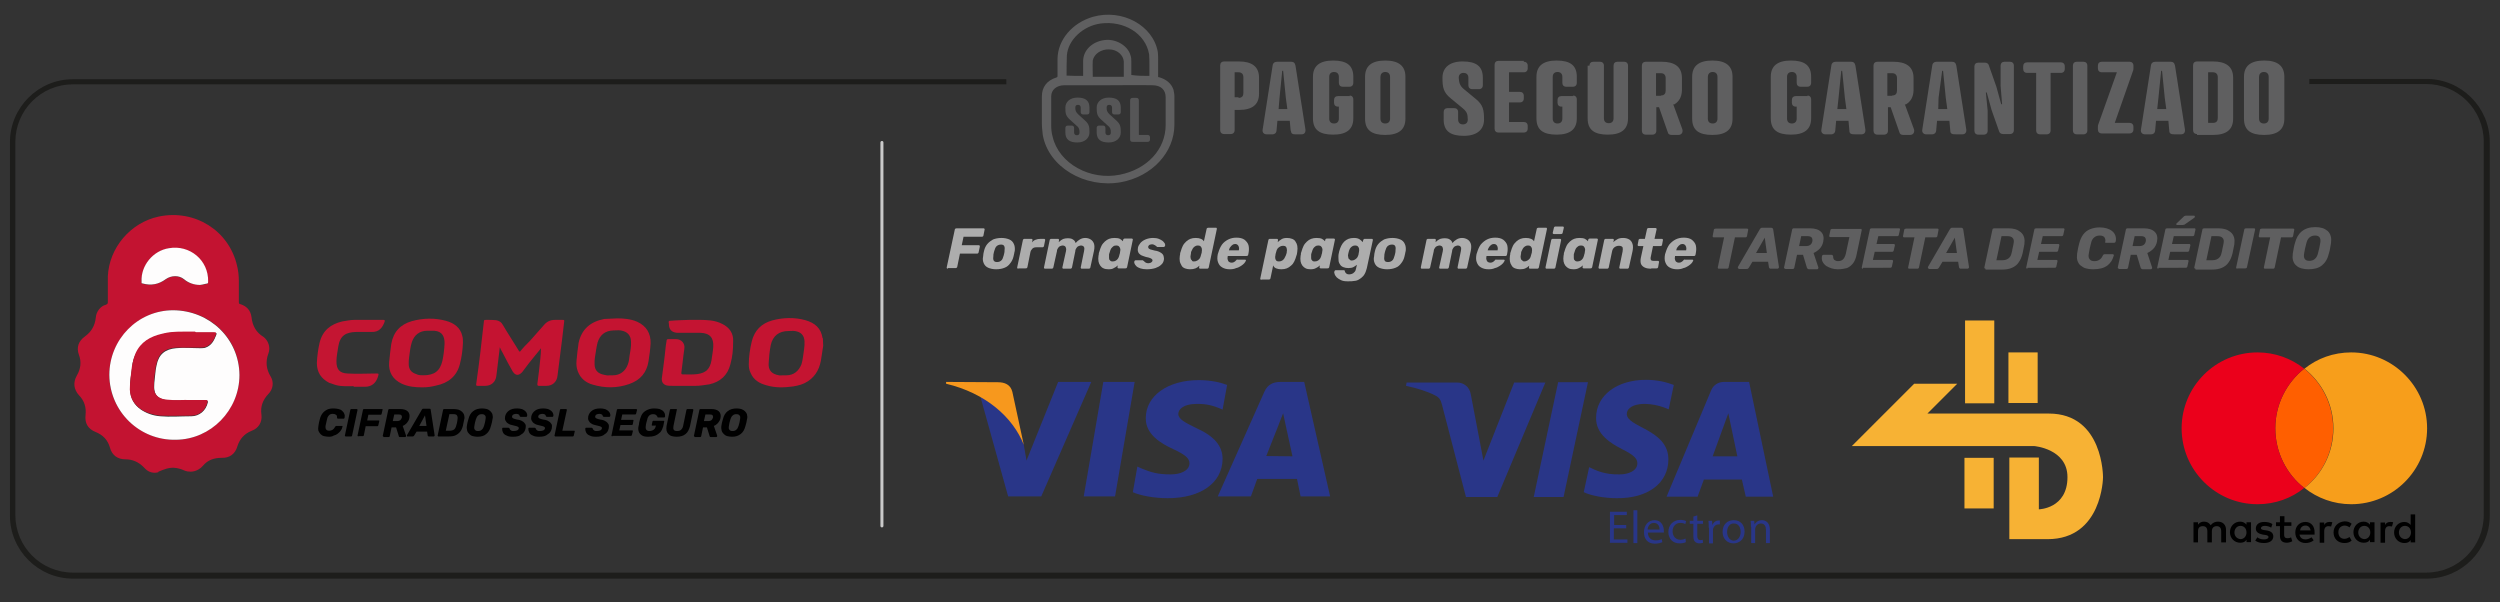 <?xml version="1.0" encoding="utf-8"?>
<!-- Generator: Adobe Illustrator 29.1.0, SVG Export Plug-In . SVG Version: 9.03 Build 55587)  -->
<svg version="1.1" id="Capa_1" xmlns="http://www.w3.org/2000/svg" xmlns:xlink="http://www.w3.org/1999/xlink" x="0px" y="0px"
	 viewBox="0 0 830 200" style="enable-background:new 0 0 830 200;" xml:space="preserve">
<rect x="0" y="0" width="830" height="200" fill="#333333" stroke="none"/>
<style type="text/css">
	.st0{fill:#1D1D1B;}
	.st1{fill:#5F5F60;}
	.st2{opacity:0.8;fill:#5F5F60;enable-background:new    ;}
	.st3{fill:#C31331;}
	.st4{fill:#FEFDFD;}
	.st5{fill:#C41531;}
	.st6{fill:#C41431;}
	.st7{fill:#C41331;}
	.st8{fill:#C41432;}
	.st9{fill:#C41532;}
	.st10{fill:#293688;}
	.st11{fill:#F7981D;}
	.st12{fill-rule:evenodd;clip-rule:evenodd;fill:#F7B234;}
	.st13{fill:#FF5F00;}
	.st14{fill:#EB001B;}
	.st15{fill:#F79E1B;}
	.st16{fill:none;stroke:#C9C9C9;stroke-linecap:round;stroke-linejoin:round;stroke-miterlimit:10;}
	.st17{fill:#ADADAD;}
</style>
<path class="st0" d="M805.5,26.2h-38.8v1.7h38.8c10.5,0,19.1,8.5,19.1,19.1v124c0,10.5-8.5,19.1-19.1,19.1H24.2
	c-10.5,0-19.1-8.5-19.1-19.1V47.1C5.1,36.6,13.6,28,24.2,28h309.9v-1.7H24.2c-11.5,0-20.9,9.4-20.9,20.9v124
	c0,11.5,9.4,20.9,20.9,20.9h781.5c11.5,0,20.9-9.4,20.9-20.9V47.1c0-11.5-9.5-20.9-21-20.9C805.7,26.2,805.5,26.2,805.5,26.2z"/>
<g>
	<g>
		<path class="st1" d="M384.7,25.6c2.5,0.7,4.2,2.1,4.9,4.2c0.1,0.7,0.3,1.3,0.3,2v9.6c0,9.2-7.4,17.2-17.8,19.1
			c-11.9,2.1-24-5-25.9-15.7c-0.1-1.2-0.3-2.5-0.3-3.7V32c0-3,1.6-5.3,4.9-6.3c0.3-0.1,0.3-0.3,0.3-0.5v-5.7
			c0.1-6.3,4.9-11.9,11.7-13.9c9.8-2.8,20.1,2.9,21.6,11.7c0.1,0.8,0.1,1.8,0.1,2.6v5.7C384.5,25.6,384.7,25.6,384.7,25.6z
			 M368,28.3h-14.6c-2.6,0-4.4,1.5-4.4,3.7v9.5c0,1.3,0.1,2.6,0.5,4c2.1,8.8,12.4,14.5,22.3,12.5c9-1.8,15.2-8.4,15.2-16.5v-9.2
			c0-2.5-1.6-4-4.4-4c-4.9-0.1-9.8,0-14.5,0H368z M381.6,25.5v-4.1c0-1.2,0-2.2-0.1-3.4c-1.2-6.9-8.3-11.2-16.1-10.2
			c-5.8,0.8-10.8,5.4-11.2,10.6c-0.1,2.2-0.1,4.6-0.1,6.7l0,0c1.8,0.1,3.7,0.1,5.5,0.1v-4.9c0-3.6,3-6.5,7.1-7
			c3.7-0.5,7.7,1.8,8.6,5c0.3,0.8,0.3,1.5,0.3,2.2v4.4c2.2,0.3,4.1,0.3,6.1,0.3L381.6,25.5L381.6,25.5z M373.1,25.5v-5
			c-0.1-2.2-2.2-4.1-4.9-4.1c-2.6-0.1-5,1.5-5.4,3.7c-0.1,1.8,0,3.6,0,5.4H373.1L373.1,25.5z"/>
		<g>
			<path class="st2" d="M357.9,37.9l2.2,2c1.5,1.3,1.6,2.2,1.6,4.1c0,1.8-1.5,3.3-4,3.3s-4-0.9-4-3.3v-1.5c0-0.5,0.3-0.8,0.8-0.8
				h1.3c0.5,0,0.8,0.3,0.8,0.8V44c0,0.5,0.3,0.9,0.9,0.9s0.9-0.3,0.9-0.9c0-0.9-0.1-1.6-0.9-2.2l-2.2-2c-1.5-1.3-1.6-2.2-1.6-4.1
				c0-1.8,1.5-3.3,4-3.3s4,0.9,4,3.3v1.5c0,0.5-0.3,0.8-0.8,0.8h-1.3c-0.5,0-0.8-0.3-0.8-0.8v-1.5c0-0.5-0.3-0.9-0.9-0.9
				s-0.9,0.3-0.9,0.9C357,36.6,357.1,37.1,357.9,37.9z"/>
			<path class="st2" d="M368.3,37.9l2.2,2c1.5,1.3,1.6,2.2,1.6,4.1c0,1.8-1.5,3.3-4,3.3s-4-0.9-4-3.3v-1.5c0-0.5,0.3-0.8,0.8-0.8
				h1.3c0.5,0,0.8,0.3,0.8,0.8V44c0,0.5,0.3,0.9,0.9,0.9s0.9-0.3,0.9-0.9c0-0.9-0.1-1.6-0.9-2.2l-2.2-2c-1.5-1.3-1.6-2.2-1.6-4.1
				c0-1.8,1.5-3.3,4-3.3s4,0.9,4,3.3v1.5c0,0.5-0.3,0.8-0.8,0.8H370c-0.5,0-0.8-0.3-0.8-0.8v-1.5c0-0.5-0.3-0.9-0.9-0.9
				s-0.9,0.3-0.9,0.9C367.4,36.6,367.5,37.1,368.3,37.9z"/>
			<path class="st2" d="M378.1,44.8h2.9c0.5,0,0.8,0.3,0.8,0.8v0.7c0,0.5-0.3,0.8-0.8,0.8h-5c-0.5,0-0.8-0.3-0.8-0.8v-13
				c0-0.5,0.3-0.8,0.8-0.8h1.3c0.5,0,0.8,0.3,0.8,0.8v11.3L378.1,44.8z"/>
		</g>
	</g>
	<g>
		<path class="st1" d="M409.9,36.2v7c0,0.8-0.5,1.3-1.3,1.3h-2.2c-0.8,0-1.3-0.5-1.3-1.3V21.7c0-0.8,0.5-1.3,1.3-1.3h4.9
			c4.2,0,6.7,1.6,6.7,5.4v5.3c0,3.6-2.2,5.4-6.7,5.4h-1.4V36.2z M411.2,32.5c1.2,0,1.6-0.7,1.6-1.6v-5.3c0-0.9-0.5-1.6-1.6-1.6h-1.3
			v8.3h1.3V32.5z"/>
		<path class="st1" d="M428.5,43.4l-0.3-3.3h-4.1l-0.3,3.3c-0.1,0.9-0.8,1.2-1.3,1.2h-2c-0.9,0-1.5-0.7-1.3-1.6l3.3-21.2
			c0.1-0.9,0.7-1.3,1.5-1.3h4.6c0.8,0,1.3,0.3,1.5,1.3l3.3,21.2c0.1,0.9-0.3,1.6-1.3,1.6h-2c-0.8,0-1.5-0.1-1.5-1.2H428.5z
			 M424.4,36.2h3l-0.5-3.7l-0.9-9h-0.3l-0.9,9l-0.3,3.7H424.4z"/>
		<path class="st1" d="M448,31.7c0.8,0,1.3,0.5,1.3,1.3v6.3c0,3.6-2.2,5.4-6.7,5.4s-6.7-1.6-6.7-5.4V25.5c0-3.6,2.2-5.4,6.7-5.4
			s6.7,1.6,6.7,5.4v2c0,0.8-0.5,1.3-1.3,1.3h-2.2c-0.8,0-1.3-0.5-1.3-1.3v-2c0-0.9-0.5-1.6-1.6-1.6s-1.6,0.7-1.6,1.6v13.9
			c0,0.9,0.5,1.6,1.6,1.6s1.6-0.7,1.6-1.6v-4h-0.3c-0.8,0-1.3-0.5-1.3-1.3v-0.9c0-0.8,0.5-1.3,1.3-1.3h4L448,31.7z"/>
		<path class="st1" d="M466.6,25.5v13.9c0,3.6-2.2,5.4-6.7,5.4s-6.7-1.6-6.7-5.4V25.5c0-3.6,2.2-5.4,6.7-5.4S466.6,21.9,466.6,25.5z
			 M458.3,25.5v13.9c0,0.9,0.5,1.6,1.6,1.6s1.6-0.7,1.6-1.6V25.5c0-0.9-0.5-1.6-1.6-1.6S458.3,24.7,458.3,25.5z"/>
		<path class="st1" d="M485.9,29.5l4,3.3c2.5,2,2.8,3.7,2.8,6.9s-2.2,5.4-6.7,5.4s-6.7-1.6-6.7-5.4v-2.5c0-0.8,0.5-1.3,1.3-1.3h2.2
			c0.8,0,1.3,0.5,1.3,1.3v2.5c0,0.9,0.5,1.6,1.6,1.6s1.6-0.7,1.6-1.6c0-1.8-0.3-2.6-1.6-3.7l-4-3.3c-2.5-2-2.8-3.7-2.8-6.9
			s2.2-5.4,6.7-5.4s6.7,1.6,6.7,5.4v2.5c0,0.8-0.5,1.3-1.3,1.3h-2.2c-0.8,0-1.3-0.5-1.3-1.3v-2.5c0-0.9-0.5-1.6-1.6-1.6
			s-1.6,0.7-1.6,1.6C484.4,27.3,484.6,28.4,485.9,29.5z"/>
		<path class="st1" d="M505.9,20.5c0.8,0,1.3,0.5,1.3,1.3v0.9c0,0.8-0.5,1.3-1.3,1.3H501v6.5h3.6c0.8,0,1.3,0.5,1.3,1.3v0.9
			c0,0.8-0.5,1.3-1.3,1.3H501v6.5h4.9c0.8,0,1.3,0.5,1.3,1.3v0.9c0,0.8-0.5,1.3-1.3,1.3h-8.4c-0.8,0-1.3-0.5-1.3-1.3V21.5
			c0-0.8,0.5-1.3,1.3-1.3h8.4V20.5z"/>
		<path class="st1" d="M522.2,31.7c0.8,0,1.3,0.5,1.3,1.3v6.3c0,3.6-2.2,5.4-6.7,5.4s-6.7-1.6-6.7-5.4V25.5c0-3.6,2.2-5.4,6.7-5.4
			s6.7,1.6,6.7,5.4v2c0,0.8-0.5,1.3-1.3,1.3H520c-0.8,0-1.3-0.5-1.3-1.3v-2c0-0.9-0.5-1.6-1.6-1.6s-1.6,0.7-1.6,1.6v13.9
			c0,0.9,0.5,1.6,1.6,1.6s1.6-0.7,1.6-1.6v-4h-0.3c-0.8,0-1.3-0.5-1.3-1.3v-0.9c0-0.8,0.5-1.3,1.3-1.3h4L522.2,31.7z"/>
		<path class="st1" d="M527.7,21.8c0-0.8,0.5-1.3,1.3-1.3h2.2c0.8,0,1.3,0.5,1.3,1.3v17.5c0,0.9,0.5,1.6,1.6,1.6s1.6-0.7,1.6-1.6
			V21.8c0-0.8,0.5-1.3,1.3-1.3h2.2c0.8,0,1.3,0.5,1.3,1.3v17.5c0,3.6-2.2,5.4-6.7,5.4s-6.7-1.6-6.7-5.4V21.8h0.3H527.7z"/>
		<path class="st1" d="M555.5,34.6l3,8.2c0.3,0.7,0.1,2-1.3,2H555c-0.7,0-1.2-0.3-1.3-0.9l-2.9-8.3h-0.9v7.8c0,0.8-0.5,1.3-1.3,1.3
			h-2.2c-0.8,0-1.3-0.5-1.3-1.3V21.8c0-0.8,0.5-1.3,1.3-1.3h5.3c4.2,0,6.7,1.6,6.7,5.4v4.2c-0.1,2.1-0.9,3.6-2.6,4.6L555.5,34.6z
			 M551.4,31.7c1.2,0,1.6-0.7,1.6-1.6v-4.2c0-0.9-0.5-1.6-1.6-1.6h-1.6v7.5h1.6V31.7z"/>
		<path class="st1" d="M575.2,25.5v13.9c0,3.6-2.2,5.4-6.7,5.4s-6.7-1.6-6.7-5.4V25.5c0-3.6,2.2-5.4,6.7-5.4S575.2,21.9,575.2,25.5z
			 M567,25.5v13.9c0,0.9,0.5,1.6,1.6,1.6s1.6-0.7,1.6-1.6V25.5c0-0.9-0.5-1.6-1.6-1.6S567,24.7,567,25.5z"/>
		<path class="st1" d="M600,31.7c0.8,0,1.3,0.5,1.3,1.3v6.3c0,3.6-2.2,5.4-6.7,5.4s-6.7-1.6-6.7-5.4V25.5c0-3.6,2.2-5.4,6.7-5.4
			s6.7,1.6,6.7,5.4v2c0,0.8-0.5,1.3-1.3,1.3h-2.2c-0.8,0-1.3-0.5-1.3-1.3v-2c0-0.9-0.5-1.6-1.6-1.6s-1.6,0.7-1.6,1.6v13.9
			c0,0.9,0.5,1.6,1.6,1.6s1.6-0.7,1.6-1.6v-4h-0.3c-0.8,0-1.3-0.5-1.3-1.3v-0.9c0-0.8,0.5-1.3,1.3-1.3h4L600,31.7z"/>
		<path class="st1" d="M614,43.4l-0.3-3.3h-4.1l-0.3,3.3c-0.1,0.9-0.8,1.2-1.3,1.2h-2c-0.9,0-1.5-0.7-1.3-1.6l3.3-21.2
			c0.1-0.9,0.7-1.3,1.5-1.3h5c0.8,0,1.3,0.3,1.5,1.3l3.3,21.2c0.1,0.9-0.3,1.6-1.3,1.6h-2C614.7,44.6,614,44.5,614,43.4L614,43.4z
			 M610,36.2h3l-0.5-3.7l-0.9-9h-0.3l-0.9,9L610,36.2L610,36.2z"/>
		<path class="st1" d="M632.4,34.6l3,8.2c0.3,0.7,0.1,2-1.3,2h-2.2c-0.7,0-1.2-0.3-1.3-0.9l-2.9-8.3h-0.9v7.8c0,0.8-0.5,1.3-1.3,1.3
			h-2.2c-0.8,0-1.3-0.5-1.3-1.3V21.8c0-0.8,0.5-1.3,1.3-1.3h5.3c4.2,0,6.7,1.6,6.7,5.4v4.2c-0.1,2.1-0.9,3.6-2.6,4.6L632.4,34.6z
			 M628.2,31.7c1.2,0,1.6-0.7,1.6-1.6v-4.2c0-0.9-0.5-1.6-1.6-1.6h-1.6v7.5h1.6V31.7z"/>
		<path class="st1" d="M647.5,43.4l-0.3-3.3h-4.1l-0.3,3.3c-0.1,0.9-0.8,1.2-1.3,1.2h-2c-0.9,0-1.5-0.7-1.3-1.6l3.3-21.2
			c0.1-0.9,0.7-1.3,1.5-1.3h5c0.8,0,1.3,0.3,1.5,1.3l3.3,21.2c0.1,0.9-0.3,1.6-1.3,1.6h-2C648.2,44.6,647.5,44.5,647.5,43.4
			L647.5,43.4z M643.5,36.2h3l-0.5-3.7l-0.9-9h-0.3l-1.2,9L643.5,36.2L643.5,36.2z"/>
		<path class="st1" d="M664.2,21.8c0-0.8,0.5-1.3,1.3-1.3h1.8c0.8,0,1.3,0.5,1.3,1.3v21.4c0,0.8-0.5,1.3-1.3,1.3H665
			c-0.8,0-1.2-0.5-1.3-0.9l-2.5-7.1l-1.6-5.8h-0.3l0.6,6v6.7c0,0.8-0.5,1.3-1.3,1.3h-1.8c-0.8,0-1.3-0.5-1.3-1.3V22.1
			c0-0.8,0.5-1.3,1.3-1.3h2.2c0.8,0,1.2,0.5,1.3,0.9l2.5,7.1l1.6,5.8h0.3l-0.5-6.1V21.8L664.2,21.8z"/>
		<path class="st1" d="M680.8,24.2v19.1c0,0.8-0.5,1.3-1.3,1.3h-2.2c-0.8,0-1.3-0.5-1.3-1.3V24.2h-3c-0.8,0-1.3-0.5-1.3-1.3V22
			c0-0.8,0.5-1.3,1.3-1.3h11.2c0.8,0,1.3,0.5,1.3,1.3v0.9c0,0.8-0.5,1.3-1.3,1.3C684.2,24.2,680.8,24.2,680.8,24.2z"/>
		<path class="st1" d="M693,43.3c0,0.8-0.5,1.3-1.3,1.3h-2.2c-0.8,0-1.3-0.5-1.3-1.3V21.8c0-0.8,0.5-1.3,1.3-1.3h2.2
			c0.8,0,1.3,0.5,1.3,1.3V43.3z"/>
		<path class="st1" d="M707,40.8c0.8,0,1.3,0.5,1.3,1.3V43c0,0.8-0.5,1.3-1.3,1.3h-9.2c-0.8,0-1.3-0.5-1.3-1.3v-0.9
			c0-0.1,0-0.5,0.1-0.7l6.2-17.4h-5c-0.8,0-1.3-0.5-1.3-1.3v-0.9c0-0.8,0.5-1.3,1.3-1.3h9.2c0.8,0,1.3,0.5,1.3,1.3v0.9
			c0,0.1,0,0.5-0.1,0.7l-6.1,17.4H707L707,40.8z"/>
		<path class="st1" d="M720.2,43.4l-0.3-3.3h-4.1l-0.3,3.3c-0.1,0.9-0.8,1.2-1.3,1.2h-2.1c-0.9,0-1.5-0.7-1.3-1.6l3.3-21.2
			c0.1-0.9,0.7-1.3,1.5-1.3h5c0.8,0,1.3,0.3,1.5,1.3l3.3,21.2c0.1,0.9-0.3,1.6-1.3,1.6h-2C721,44.6,720.2,44.5,720.2,43.4
			L720.2,43.4z M716.2,36.2h3l-0.5-3.7l-0.9-9h-0.3l-0.9,9L716.2,36.2L716.2,36.2z"/>
		<path class="st1" d="M729.4,44.5c-0.8,0-1.3-0.5-1.3-1.3V21.7c0-0.8,0.5-1.3,1.3-1.3h5.3c4.2,0,6.7,1.6,6.7,5.4v13.6
			c0,3.6-2.2,5.4-6.7,5.4h-5.3V44.5z M734.7,40.8c1.2,0,1.6-0.7,1.6-1.6V25.6c0-0.9-0.5-1.6-1.6-1.6h-1.6v16.8
			C733.1,40.8,734.7,40.8,734.7,40.8z"/>
		<path class="st1" d="M758.4,25.5v13.9c0,3.6-2.2,5.4-6.7,5.4s-6.7-1.6-6.7-5.4V25.5c0-3.6,2.2-5.4,6.7-5.4S758.4,21.9,758.4,25.5z
			 M750,25.5v13.9c0,0.9,0.5,1.6,1.6,1.6s1.6-0.7,1.6-1.6V25.5c0-0.9-0.5-1.6-1.6-1.6S750,24.7,750,25.5z"/>
	</g>
</g>
<g>
	<path class="st3" d="M52.5,156.8c-1.5,0.4-3.1,0-4.2-1.1c-0.2-0.2-0.5-0.5-0.7-0.7c-1.6-1.6-3.6-2.5-5.9-2.5
		c-2.6,0-4.5-1.3-5.2-3.9c-0.7-2.5-2.3-4.2-4.8-5.2c-2.5-1-3.6-2.9-3.3-5.6c0.3-2.5-0.4-4.8-2.2-6.6c-1.7-1.9-2-4.2-0.7-6.5
		c1.3-2.2,1.6-4.6,0.7-6.9c-0.9-2.5-0.1-4.6,2-6.1c2.2-1.6,3.3-3.6,3.6-6.2c0.1-2,1.6-3.9,3.3-4.3c0.7-0.3,0.7-0.4,0.7-1.2
		c0-2.7,0-5.5,0-8.2c0.4-9.5,7.5-17.9,16.9-19.9c11.9-2.5,23.3,4.6,26,16.3c0.4,1.6,0.6,3.3,0.6,5.2c0,2.3,0,4.8,0,6.9
		c0,0.4,0.1,0.7,0.6,0.7c2,0.7,3.3,2,3.6,4.3c0.3,2.9,1.6,5.1,3.9,6.5c1.7,1.2,2.5,3.6,1.7,5.6c-1,2.6-0.7,5.2,0.7,7.5
		c1.2,1.9,0.9,4.3-0.7,5.9c-1.9,2-2.7,4.3-2.3,6.9c0.3,2.5-1,4.5-3.2,5.3c-2.5,1-4,2.7-4.8,5.2c-0.7,2.5-2.6,3.9-5.2,3.8
		c-2.5,0-4.6,0.7-6.2,2.6c-0.4,0.5-0.9,0.9-1.4,1.2c-0.8,0.5-1.8,0.8-2.7,0.8l0,0c-0.7,0-1.4-0.1-2.1-0.4c-1.1-0.5-2.2-0.8-3.4-0.9
		c-1.9-0.1-3.5,0.6-5.2,1.3L52.5,156.8z M79.5,124.5c0-12-9.7-21.5-22-21.5c-11.6,0-21.2,9.8-21.2,21.5c0,12.1,10.1,21.7,22.1,21.5
		C69.8,145.9,79.5,136.1,79.5,124.5z M66.4,94.6c0.7,0,1.4-0.1,2-0.3c0.6,0,0.7-0.3,0.7-0.7c0-6.9-6.1-12.3-13-11.1
		c-5.3,0.9-9.3,5.8-9.1,11.1c0,0.3,0,0.4,0.3,0.6c2.7,0.7,5.3,0.3,7.7-1.4c1.7-1.4,4.3-1.4,6.1,0C62.5,94,64.2,94.4,66.4,94.6z"/>
	<path class="st4" d="M79.5,124.5c0,11.7-9.5,21.4-21.1,21.5c-12,0.3-22-9.3-22.1-21.5c0-11.9,9.5-21.5,21.2-21.5
		C69.7,103.1,79.4,112.5,79.5,124.5z M64.9,110.3c-1.4,0-2.9,0-4.2,0c-2.3,0-4.6,0-6.8,0.7c-3.9,0.9-6.9,2.7-8.8,6.5
		c-0.7,1.4-1.2,2.9-1.2,4.3c-0.3,2.5-0.9,5.1-0.7,7.7c0.1,2.7,1.3,4.9,3.6,6.5c2,1.3,4,2,6.4,2.2c3.3,0.3,6.8,0,10.3,0
		c2.7,0,4.9-1.9,5.5-4.6c0-0.4,0-0.6-0.6-0.6c-1.6,0-3.3,0-5.1,0c-2.5,0-5.1,0-7.5-0.1c-2.7-0.3-4.8-1.2-4.6-4.9
		c0-1.4,0.3-2.9,0.4-4.3c0-0.9,0.3-1.7,0.4-2.5c0.7-3.6,2.9-5.3,6.5-5.6c2.6-0.3,5.2,0,7.9,0c0.6,0,1.2,0,1.6-0.1
		c2.2-0.7,3-2.3,3.8-4.3c0.3-0.6,0-0.7-0.6-0.7c-2,0-4.2,0-6.2,0L64.9,110.3z"/>
	<path class="st4" d="M66.4,94.6c-2,0-3.9-0.7-5.3-1.9c-1.7-1.4-4.3-1.3-6.1,0c-2.3,1.7-4.8,2.2-7.7,1.4c-0.4,0-0.3-0.3-0.3-0.6
		c-0.3-5.3,3.8-10.3,9.1-11.1c6.9-1.2,13.2,4,13,11.1c0,0.4,0,0.7-0.7,0.7C67.5,94.4,66.8,94.6,66.4,94.6z"/>
	<path class="st5" d="M64.9,110.3c2,0,4.2,0,6.2,0c0.6,0,0.7,0.1,0.6,0.7c-0.7,2-1.6,3.6-3.8,4.3c-0.6,0.1-1.2,0.1-1.6,0.1
		c-2.6,0-5.2,0-7.9,0c-3.8,0.3-5.8,2-6.5,5.6c-0.3,0.9-0.3,1.6-0.4,2.5c-0.3,1.4-0.4,2.9-0.4,4.3c-0.3,3.6,2,4.8,4.6,4.9
		c2.5,0.3,5.1,0,7.5,0.1c1.6,0,3.3,0,5.1,0c0.4,0,0.7,0,0.6,0.6c-0.6,2.7-2.6,4.6-5.5,4.6c-3.3,0-6.8,0.1-10.3,0
		c-2.3-0.3-4.5-0.9-6.4-2.2c-2.3-1.6-3.5-3.8-3.6-6.5c0-2.5,0.4-5.1,0.7-7.7c0.3-1.6,0.6-2.9,1.2-4.3c1.7-3.8,4.9-5.6,8.8-6.5
		c2.2-0.6,4.5-0.7,6.8-0.7c1.4,0,2.9,0,4.2,0L64.9,110.3z"/>
</g>
<g>
	<g>
		<path class="st6" d="M273.3,114.8c-0.2,1.4-0.4,2.5-0.6,3.9c-0.4,3.2-1.6,6-4.5,7.9c-1.5,1-3.1,1.4-4.9,1.7
			c-2.9,0.4-6,0.5-8.9-0.4c-2.2-0.6-4.2-1.7-5.2-4.1c-0.5-1-0.6-1.9-0.6-2.9c0-2.5,0.4-5.1,1-7.6c0.9-3.6,3.2-5.9,6.7-6.9
			c3.7-1,7.5-1.1,11.1-0.1c3.1,0.9,5.2,2.6,5.7,6c0,0,0,0,0.1,0L273.3,114.8L273.3,114.8z M260.1,124.6c0.2,0,0.6,0,1,0
			c2.4,0,4.1-1.4,5-3.7c0.2-0.7,0.4-1.6,0.5-2.4c0.2-1.7,0.6-3.5,0.5-5.2c-0.1-2-1.2-3.1-3.2-3.4c-0.7-0.1-1.4,0-2.1,0
			c-3.2,0-5.2,1.6-5.9,4.6c-0.4,2-0.6,4.1-0.7,6c-0.2,2.4,1,3.7,3.4,4.1C258.8,124.7,259.6,124.6,260.1,124.6L260.1,124.6z"/>
		<path class="st7" d="M165.9,115.6c-0.4,3.1-0.7,6.1-1.1,9.1c-0.2,2.1-1.7,3.4-3.7,3.4c-0.9,0-1.7,0-2.5,0c-0.5,0-0.6-0.2-0.5-0.6
			c0.5-3.6,1-7.2,1.4-10.7c0.4-3.2,0.7-6.5,1.1-9.6c0.1-1,0-1,1-1s2.1,0,3.1,0.1c1,0.2,1.7,0.6,2.2,1.5c1.7,2.9,3.5,5.6,5.2,8.4
			c0.1,0.2,0.2,0.4,0.5,0.6c1.1-1.4,2.2-2.5,3.4-3.7c1.5-1.7,3.1-3.5,4.6-5.2c1-1.2,2.2-1.7,3.7-1.7c0.9,0,1.7,0,2.5,0
			c0.5,0,0.6,0.1,0.5,0.6c-0.2,2-0.5,4.1-0.7,6c-0.5,4-1,8-1.5,11.9c-0.2,2.1-1.7,3.4-3.7,3.4c-0.7,0-1.6,0-2.4,0
			c-0.5,0-0.6-0.1-0.6-0.6c0.4-2.9,0.7-5.6,1-8.5c0.1-1.1,0.2-2.1,0.2-3.4c-0.6,0.9-1.4,1.7-2,2.5c-1.4,1.7-2.9,3.6-4.2,5.4
			c0,0.1-0.2,0.2-0.2,0.2c-1.1,1.1-2.1,1-3-0.4c-0.5-0.9-0.9-1.6-1.4-2.5c-0.9-1.6-1.7-3.4-2.6-4.9c0-0.2-0.1-0.4-0.4-0.6
			L165.9,115.6z"/>
		<path class="st6" d="M140.3,128.6c-2.5,0-4.7-0.2-6.9-1.2c-3-1.4-4.5-3.9-4.2-7.2c0.2-2,0.4-4,0.7-6c0.7-4,3-6.5,6.9-7.6
			c3.7-1,7.5-1.1,11.2-0.1c2.6,0.7,4.9,2.2,5.5,5.1c0.2,0.7,0.2,1.5,0.2,2.2c-0.1,2.4-0.4,4.7-1,7c-1,4.1-3.9,6.4-7.9,7.2
			C143.3,128.4,141.8,128.6,140.3,128.6L140.3,128.6z M140.5,124.6c3.7,0,5.6-1.4,6.4-4.9c0.4-1.9,0.6-3.7,0.7-5.7
			c0-2.1-0.6-4-3.5-4.2c-0.7,0-1.5,0-2.2,0c-2.6,0-4.4,1.4-5.2,3.9c-0.2,0.7-0.4,1.5-0.5,2.2c-0.2,1.7-0.6,3.5-0.5,5.2
			c0.1,1.6,0.9,2.6,2.5,3.1C138.9,124.6,139.9,124.6,140.5,124.6L140.5,124.6z"/>
		<path class="st6" d="M204.9,105.7c2.2,0,4.5,0.2,6.6,1.1c3.1,1.4,4.6,3.9,4.5,7.2c-0.1,2-0.4,4-0.7,6c-0.6,3.7-2.7,6.2-6.4,7.5
			c-4,1.4-8.1,1.4-12.1,0.2c-2.2-0.6-4.1-2-5-4.5c-0.4-1.1-0.5-2.2-0.4-3.4c0.2-2,0.4-4.1,0.7-6c1-4.5,3.9-7,8.5-7.9
			C202,105.8,203.4,105.8,204.9,105.7L204.9,105.7z M202.5,124.6c0.5,0,0.7,0,1,0c2.4,0,4.1-1.4,4.9-3.5c0.4-1,0.5-1.9,0.6-2.9
			c0.2-1.5,0.6-3,0.5-4.6c0-2.2-1.1-3.5-3.4-3.9c-0.9-0.1-1.6,0-2.5,0c-2.6,0.1-4.4,1.4-5.2,4c-0.2,0.9-0.4,1.7-0.5,2.5
			c-0.2,1.6-0.6,3.1-0.5,4.7c0,2,1.1,3.1,3,3.5C201.1,124.6,201.7,124.7,202.5,124.6L202.5,124.6z"/>
		<path class="st8" d="M228.8,106.2c2.1,0,4.6-0.1,7.2,0.2c1.4,0.2,2.5,0.5,3.7,1.1c2.5,1.2,3.9,3.2,3.7,6c0,2.5-0.2,4.9-0.9,7.4
			c-0.9,3.7-3.4,5.9-7,6.7c-1.5,0.2-3,0.5-4.5,0.5c-2.5,0-5.2,0-7.7,0c-0.7,0-1.5,0-2.2-0.2c-1-0.4-1.4-1.1-1.4-2.1
			c0.4-3.2,0.9-6.5,1.2-9.7c0.1-1,0.2-1.9,0.4-2.9c0-0.5,0.2-0.6,0.6-0.6c0.9,0,1.7,0,2.6,0c1.7,0,3,1.4,2.7,3.2
			c-0.4,2.6-0.6,5.2-1,8c0,0.2,0,0.5,0.4,0.5c1.6,0,3.4,0.1,4.9-0.1c2.9-0.4,4.2-1.7,4.7-4.5c0.2-1.5,0.5-3,0.6-4.5
			c0.2-3-1.1-4.6-4.2-4.7c-2.5,0-4.9,0-7.4,0c-1.7,0-2.9-0.7-3.1-2.4c0-0.4,0-0.6-0.1-1c0-0.5,0-0.6,0.6-0.6
			C224.8,106.3,226.7,106.3,228.8,106.2L228.8,106.2z"/>
		<path class="st9" d="M117.4,128.2c-1.7,0-4,0.2-6-0.4c-0.7-0.2-1.4-0.5-2.1-0.7c-2.7-1.4-4.1-3.5-4.1-6.6c0.1-2.2,0.4-4.5,0.9-6.7
			c1-4.1,3.7-6.2,7.6-7.1c1.4-0.2,2.6-0.5,4-0.5c3.1,0,6.2,0,9.5,0c0.6,0,0.6,0.2,0.5,0.6c-0.6,1.7-1.7,3.6-4.5,3.4
			c-1.6,0-3.4,0-4.9,0c-3.4,0.1-5.4,1.1-6,4.9c-0.2,1.6-0.6,3.2-0.6,4.9c0,2.6,1,3.9,3.7,4c3.1,0.2,6.2,0,9.4,0c1,0,1,0,0.7,1
			c-0.6,2.1-2.1,3.4-4.2,3.4c-1.1,0-2.2,0-3.6,0H117.4z"/>
	</g>
	<g>
		<path d="M109.2,145c-0.6,0-1.1-0.1-1.6-0.2c-0.5-0.1-0.9-0.4-1.2-0.7c-0.3-0.3-0.5-0.7-0.7-1.1c-0.1-0.4-0.1-1,0-1.5
			c0.1-0.4,0.1-0.7,0.2-1.2c0.1-0.4,0.2-0.8,0.3-1.2c0.2-0.8,0.5-1.4,0.9-1.9c0.4-0.5,0.9-0.9,1.5-1.2c0.6-0.3,1.3-0.4,2.2-0.4
			c0.6,0,1.1,0.1,1.6,0.2c0.5,0.1,0.9,0.3,1.2,0.6c0.3,0.3,0.6,0.6,0.7,1c0.2,0.4,0.2,0.8,0.1,1.3c0,0.1-0.1,0.1-0.1,0.2
			c-0.1,0.1-0.1,0.1-0.2,0.1h-1.8c-0.1,0-0.2,0-0.3-0.1c-0.1,0-0.1-0.1-0.1-0.3c0-0.5-0.1-0.8-0.4-0.9c-0.2-0.2-0.6-0.3-1-0.3
			c-0.5,0-0.9,0.1-1.2,0.4c-0.3,0.3-0.6,0.7-0.7,1.3c-0.2,0.7-0.3,1.4-0.5,2.2c-0.1,0.6,0,1.1,0.2,1.3c0.2,0.3,0.6,0.4,1,0.4
			c0.4,0,0.8-0.1,1.1-0.3s0.6-0.5,0.8-0.9c0.1-0.1,0.1-0.2,0.2-0.3c0.1,0,0.2-0.1,0.3-0.1h1.8c0.1,0,0.1,0,0.2,0.1
			c0,0.1,0.1,0.1,0,0.2c-0.1,0.5-0.3,0.9-0.6,1.3c-0.3,0.4-0.6,0.7-1,1c-0.4,0.3-0.8,0.5-1.3,0.6C110.4,144.9,109.8,145,109.2,145z"
			/>
		<path d="M114.8,144.9c-0.1,0-0.2,0-0.2-0.1c-0.1-0.1-0.1-0.1-0.1-0.2l1.8-8.5c0-0.1,0.1-0.2,0.1-0.2c0.1-0.1,0.2-0.1,0.2-0.1h1.8
			c0.1,0,0.2,0,0.2,0.1c0.1,0.1,0.1,0.1,0.1,0.2l-1.8,8.5c0,0.1-0.1,0.2-0.1,0.2c-0.1,0.1-0.2,0.1-0.2,0.1H114.8z"/>
		<path d="M119,144.9c-0.1,0-0.2,0-0.2-0.1c-0.1-0.1-0.1-0.1-0.1-0.2l1.8-8.5c0-0.1,0.1-0.2,0.1-0.2c0.1-0.1,0.2-0.1,0.2-0.1h6
			c0.1,0,0.2,0,0.2,0.1c0,0.1,0.1,0.1,0,0.2l-0.3,1.3c0,0.1-0.1,0.2-0.1,0.2c-0.1,0.1-0.2,0.1-0.3,0.1h-4l-0.4,1.9h3.8
			c0.1,0,0.2,0,0.2,0.1c0,0.1,0.1,0.1,0,0.2l-0.3,1.3c0,0.1-0.1,0.2-0.1,0.2c-0.1,0.1-0.2,0.1-0.3,0.1h-3.8l-0.6,3
			c0,0.1-0.1,0.2-0.1,0.2c-0.1,0.1-0.2,0.1-0.3,0.1H119z"/>
		<path d="M127.3,144.9c-0.1,0-0.2,0-0.2-0.1c0-0.1-0.1-0.1,0-0.2l1.8-8.5c0-0.1,0.1-0.2,0.1-0.2c0.1-0.1,0.2-0.1,0.3-0.1h3.6
			c1.1,0,2,0.3,2.5,0.8c0.5,0.5,0.7,1.3,0.5,2.2c-0.1,0.6-0.4,1.1-0.8,1.6c-0.4,0.4-0.8,0.8-1.4,1l1.1,3.2c0,0,0,0,0,0.1s0,0,0,0.1
			c0,0.1,0,0.1-0.1,0.2s-0.1,0.1-0.2,0.1h-1.7c-0.2,0-0.3,0-0.3-0.1c-0.1-0.1-0.1-0.2-0.1-0.2l-0.9-2.9H130l-0.6,2.9
			c0,0.1-0.1,0.2-0.1,0.2c-0.1,0.1-0.2,0.1-0.3,0.1H127.3z M130.4,139.8h1.5c0.4,0,0.7-0.1,1-0.3c0.2-0.2,0.4-0.5,0.5-0.8
			c0.1-0.3,0-0.6-0.1-0.8c-0.2-0.2-0.4-0.3-0.9-0.3h-1.5L130.4,139.8z"/>
		<path d="M135.3,144.9c-0.1,0-0.2,0-0.2-0.1c0-0.1,0-0.2,0-0.3l4.9-8.4c0.1-0.1,0.1-0.2,0.2-0.3c0.1-0.1,0.2-0.1,0.4-0.1h2
			c0.1,0,0.3,0,0.3,0.1c0.1,0.1,0.1,0.2,0.1,0.3l1.3,8.4c0,0.1,0,0.2-0.1,0.3c-0.1,0.1-0.1,0.1-0.2,0.1h-1.6c-0.1,0-0.2,0-0.3-0.1
			c-0.1-0.1-0.1-0.1-0.1-0.2l-0.2-1.3h-3.5l-0.8,1.3c0,0.1-0.1,0.1-0.2,0.2c-0.1,0.1-0.2,0.1-0.3,0.1H135.3z M139.2,141.4h2.4
			l-0.5-3.5L139.2,141.4z"/>
		<path d="M145.6,144.9c-0.1,0-0.2,0-0.2-0.1c-0.1-0.1-0.1-0.1-0.1-0.2l1.8-8.5c0-0.1,0.1-0.2,0.1-0.2c0.1-0.1,0.2-0.1,0.2-0.1h3.2
			c0.6,0,1.1,0.1,1.6,0.2c0.5,0.2,0.9,0.4,1.2,0.7c0.3,0.3,0.6,0.7,0.7,1.1c0.1,0.4,0.2,1,0,1.5c-0.1,0.4-0.1,0.7-0.2,1
			c-0.1,0.3-0.1,0.6-0.2,1c-0.2,0.8-0.5,1.5-0.9,2c-0.4,0.5-0.9,0.9-1.5,1.2c-0.6,0.3-1.4,0.4-2.3,0.4H145.6z M148,143h1.4
			c0.4,0,0.7-0.1,1-0.2c0.3-0.1,0.5-0.3,0.7-0.6c0.2-0.3,0.3-0.6,0.4-1c0.1-0.3,0.1-0.5,0.2-0.7c0-0.2,0.1-0.4,0.1-0.6
			c0-0.2,0.1-0.4,0.1-0.7c0.1-0.6,0-1-0.2-1.3c-0.2-0.3-0.6-0.4-1.2-0.4h-1.3L148,143z"/>
		<path d="M158.5,145c-0.5,0-1.1-0.1-1.5-0.2c-0.5-0.1-0.9-0.4-1.2-0.7c-0.3-0.3-0.6-0.7-0.7-1.1c-0.1-0.4-0.2-1-0.1-1.6
			c0.1-0.4,0.1-0.8,0.2-1.1c0.1-0.4,0.2-0.8,0.3-1.1c0.3-1.2,0.8-2.1,1.6-2.7c0.7-0.6,1.8-0.9,3-0.9c0.5,0,1.1,0.1,1.5,0.2
			s0.9,0.4,1.2,0.7c0.3,0.3,0.6,0.7,0.7,1.1c0.1,0.4,0.2,1,0,1.6c-0.1,0.4-0.1,0.8-0.2,1.1c-0.1,0.4-0.2,0.8-0.3,1.1
			c-0.3,1.2-0.8,2.1-1.6,2.7C160.8,144.7,159.8,145,158.5,145z M158.7,143.1c0.5,0,0.9-0.1,1.2-0.4c0.4-0.3,0.6-0.7,0.8-1.3
			c0.1-0.4,0.2-0.7,0.3-1.1c0.1-0.3,0.1-0.7,0.2-1.1c0.1-0.6,0.1-1.1-0.2-1.3c-0.2-0.3-0.6-0.4-1-0.4c-0.5,0-0.9,0.1-1.2,0.4
			c-0.4,0.3-0.6,0.7-0.8,1.3c-0.1,0.4-0.2,0.7-0.3,1.1c-0.1,0.3-0.1,0.7-0.2,1.1c-0.1,0.6-0.1,1.1,0.2,1.3
			C157.9,143,158.2,143.1,158.7,143.1z"/>
		<path d="M170.3,145c-0.9,0-1.6-0.1-2.1-0.4c-0.6-0.2-1-0.6-1.2-1c-0.2-0.4-0.3-0.8-0.3-1.3c0-0.1,0.1-0.1,0.1-0.2
			c0.1-0.1,0.1-0.1,0.2-0.1h1.7c0.1,0,0.2,0,0.3,0.1c0.1,0,0.1,0.1,0.2,0.2c0,0.1,0.1,0.3,0.2,0.4c0.1,0.1,0.3,0.2,0.4,0.3
			c0.2,0.1,0.4,0.1,0.7,0.1c0.5,0,0.9-0.1,1.2-0.2c0.3-0.2,0.5-0.4,0.5-0.6c0.1-0.2,0-0.4-0.1-0.5c-0.1-0.1-0.3-0.2-0.6-0.3
			c-0.3-0.1-0.7-0.2-1.2-0.3c-0.6-0.1-1.2-0.3-1.6-0.6c-0.4-0.2-0.7-0.6-0.9-1c-0.2-0.4-0.2-0.9-0.1-1.4c0.2-0.8,0.6-1.4,1.3-1.9
			c0.7-0.5,1.6-0.7,2.7-0.7c0.6,0,1.1,0.1,1.5,0.2s0.8,0.4,1.1,0.6c0.3,0.3,0.5,0.5,0.6,0.8c0.1,0.3,0.2,0.6,0.1,0.9
			c0,0.1,0,0.1-0.1,0.2c-0.1,0.1-0.1,0.1-0.2,0.1h-1.8c-0.1,0-0.2,0-0.2-0.1c-0.1,0-0.1-0.1-0.2-0.2c0-0.2-0.1-0.4-0.3-0.5
			c-0.2-0.1-0.5-0.2-0.8-0.2c-0.4,0-0.7,0.1-0.9,0.2c-0.3,0.1-0.4,0.3-0.5,0.6c0,0.2,0,0.3,0.1,0.5c0.1,0.1,0.3,0.2,0.5,0.3
			c0.3,0.1,0.6,0.2,1.1,0.3c0.8,0.1,1.4,0.3,1.8,0.6c0.4,0.2,0.7,0.6,0.9,0.9c0.2,0.4,0.2,0.8,0.1,1.4c-0.2,0.9-0.6,1.6-1.4,2
			C172.5,144.8,171.6,145,170.3,145z"/>
		<path d="M179,145c-0.9,0-1.6-0.1-2.1-0.4c-0.6-0.2-1-0.6-1.2-1c-0.2-0.4-0.3-0.8-0.3-1.3c0-0.1,0.1-0.1,0.1-0.2
			c0.1-0.1,0.1-0.1,0.2-0.1h1.7c0.1,0,0.2,0,0.3,0.1c0.1,0,0.1,0.1,0.2,0.2c0,0.1,0.1,0.3,0.2,0.4c0.1,0.1,0.3,0.2,0.4,0.3
			c0.2,0.1,0.4,0.1,0.7,0.1c0.5,0,0.9-0.1,1.2-0.2c0.3-0.2,0.5-0.4,0.5-0.6c0.1-0.2,0-0.4-0.1-0.5c-0.1-0.1-0.3-0.2-0.6-0.3
			c-0.3-0.1-0.7-0.2-1.2-0.3c-0.6-0.1-1.2-0.3-1.6-0.6c-0.4-0.2-0.7-0.6-0.9-1c-0.2-0.4-0.2-0.9-0.1-1.4c0.2-0.8,0.6-1.4,1.3-1.9
			c0.7-0.5,1.6-0.7,2.7-0.7c0.6,0,1.1,0.1,1.5,0.2s0.8,0.4,1.1,0.6c0.3,0.3,0.5,0.5,0.6,0.8c0.1,0.3,0.2,0.6,0.1,0.9
			c0,0.1,0,0.1-0.1,0.2c-0.1,0.1-0.1,0.1-0.2,0.1h-1.8c-0.1,0-0.2,0-0.2-0.1c-0.1,0-0.1-0.1-0.2-0.2c0-0.2-0.1-0.4-0.3-0.5
			c-0.2-0.1-0.5-0.2-0.8-0.2c-0.4,0-0.7,0.1-0.9,0.2c-0.3,0.1-0.4,0.3-0.5,0.6c0,0.2,0,0.3,0.1,0.5c0.1,0.1,0.3,0.2,0.5,0.3
			c0.3,0.1,0.6,0.2,1.1,0.3c0.8,0.1,1.4,0.3,1.8,0.6c0.4,0.2,0.7,0.6,0.9,0.9c0.2,0.4,0.2,0.8,0.1,1.4c-0.2,0.9-0.6,1.6-1.4,2
			C181.2,144.8,180.2,145,179,145z"/>
		<path d="M184.4,144.9c-0.1,0-0.2,0-0.2-0.1c-0.1-0.1-0.1-0.1-0.1-0.2l1.8-8.5c0-0.1,0.1-0.2,0.1-0.2c0.1-0.1,0.2-0.1,0.2-0.1h1.7
			c0.1,0,0.2,0,0.2,0.1c0.1,0.1,0.1,0.1,0.1,0.2l-1.5,6.9h3.9c0.1,0,0.2,0,0.2,0.1c0,0.1,0.1,0.1,0,0.2l-0.3,1.3
			c0,0.1-0.1,0.2-0.1,0.2c-0.1,0.1-0.2,0.1-0.3,0.1H184.4z"/>
		<path d="M197.9,145c-0.9,0-1.6-0.1-2.1-0.4c-0.6-0.2-1-0.6-1.2-1c-0.2-0.4-0.3-0.8-0.3-1.3c0-0.1,0.1-0.1,0.1-0.2
			c0.1-0.1,0.1-0.1,0.2-0.1h1.7c0.1,0,0.2,0,0.3,0.1c0.1,0,0.1,0.1,0.2,0.2c0,0.1,0.1,0.3,0.2,0.4c0.1,0.1,0.3,0.2,0.4,0.3
			c0.2,0.1,0.4,0.1,0.7,0.1c0.5,0,0.9-0.1,1.2-0.2c0.3-0.2,0.5-0.4,0.5-0.6c0.1-0.2,0-0.4-0.1-0.5c-0.1-0.1-0.3-0.2-0.6-0.3
			c-0.3-0.1-0.7-0.2-1.2-0.3c-0.6-0.1-1.2-0.3-1.6-0.6c-0.4-0.2-0.7-0.6-0.9-1c-0.2-0.4-0.2-0.9-0.1-1.4c0.2-0.8,0.6-1.4,1.3-1.9
			c0.7-0.5,1.6-0.7,2.7-0.7c0.6,0,1.1,0.1,1.5,0.2s0.8,0.4,1.1,0.6c0.3,0.3,0.5,0.5,0.6,0.8c0.1,0.3,0.2,0.6,0.1,0.9
			c0,0.1,0,0.1-0.1,0.2c-0.1,0.1-0.1,0.1-0.2,0.1h-1.8c-0.1,0-0.2,0-0.2-0.1c-0.1,0-0.1-0.1-0.2-0.2c0-0.2-0.1-0.4-0.3-0.5
			c-0.2-0.1-0.5-0.2-0.8-0.2c-0.4,0-0.7,0.1-0.9,0.2c-0.3,0.1-0.4,0.3-0.5,0.6c0,0.2,0,0.3,0.1,0.5c0.1,0.1,0.3,0.2,0.5,0.3
			c0.3,0.1,0.6,0.2,1.1,0.3c0.8,0.1,1.4,0.3,1.8,0.6c0.4,0.2,0.7,0.6,0.9,0.9c0.2,0.4,0.2,0.8,0.1,1.4c-0.2,0.9-0.6,1.6-1.4,2
			C200.1,144.8,199.1,145,197.9,145z"/>
		<path d="M203.3,144.9c-0.1,0-0.2,0-0.2-0.1c-0.1-0.1-0.1-0.1-0.1-0.2l1.8-8.5c0-0.1,0.1-0.2,0.1-0.2c0.1-0.1,0.2-0.1,0.2-0.1h6.1
			c0.1,0,0.2,0,0.2,0.1c0.1,0.1,0.1,0.1,0.1,0.2l-0.3,1.2c0,0.1-0.1,0.2-0.1,0.2c-0.1,0.1-0.2,0.1-0.3,0.1h-4.2l-0.4,1.8h3.9
			c0.1,0,0.2,0,0.2,0.1c0,0.1,0.1,0.1,0,0.2l-0.2,1.1c0,0.1-0.1,0.2-0.1,0.2c-0.1,0.1-0.2,0.1-0.3,0.1H206l-0.4,1.8h4.3
			c0.1,0,0.2,0,0.2,0.1c0,0.1,0.1,0.1,0,0.2l-0.3,1.2c0,0.1-0.1,0.2-0.1,0.2c-0.1,0.1-0.2,0.1-0.3,0.1H203.3z"/>
		<path d="M215.2,145c-0.8,0-1.5-0.1-2-0.4c-0.5-0.3-0.9-0.7-1.1-1.2c-0.2-0.5-0.3-1.2-0.1-1.9c0.1-0.4,0.2-0.8,0.2-1.2
			c0.1-0.4,0.2-0.8,0.3-1.2c0.2-0.7,0.5-1.4,0.9-1.9c0.4-0.5,1-0.9,1.7-1.2c0.7-0.3,1.4-0.4,2.2-0.4c0.7,0,1.2,0.1,1.7,0.2
			c0.5,0.2,0.8,0.4,1.1,0.6c0.3,0.3,0.5,0.6,0.6,0.9c0.1,0.3,0.1,0.6,0.1,1c0,0.1-0.1,0.1-0.1,0.2c-0.1,0.1-0.1,0.1-0.2,0.1h-1.9
			c-0.1,0-0.2,0-0.2,0c0,0-0.1-0.1-0.1-0.1c0-0.1-0.1-0.3-0.2-0.4c-0.1-0.1-0.2-0.3-0.4-0.4c-0.2-0.1-0.4-0.2-0.8-0.2
			c-0.5,0-0.9,0.1-1.3,0.4c-0.3,0.3-0.6,0.7-0.7,1.3c-0.1,0.4-0.2,0.7-0.3,1.1c-0.1,0.4-0.2,0.8-0.2,1.1c-0.1,0.6,0,1.1,0.2,1.3
			c0.2,0.3,0.6,0.4,1.1,0.4c0.3,0,0.6-0.1,0.9-0.2c0.3-0.1,0.5-0.3,0.7-0.5c0.2-0.2,0.3-0.5,0.4-0.9l0.1-0.2h-1.2
			c-0.1,0-0.2,0-0.2-0.1c0-0.1-0.1-0.1,0-0.2l0.2-1c0-0.1,0.1-0.2,0.1-0.2c0.1-0.1,0.2-0.1,0.3-0.1h3.3c0.1,0,0.2,0,0.2,0.1
			c0,0.1,0.1,0.1,0,0.2l-0.3,1.5c-0.2,0.7-0.5,1.4-0.9,1.9c-0.5,0.5-1,0.9-1.7,1.2C216.8,144.9,216,145,215.2,145z"/>
		<path d="M224.6,145c-0.6,0-1.1-0.1-1.5-0.2c-0.5-0.1-0.9-0.4-1.2-0.7c-0.3-0.3-0.5-0.7-0.6-1.1c-0.1-0.5-0.1-1,0-1.6l1.1-5.3
			c0-0.1,0.1-0.2,0.1-0.2c0.1-0.1,0.2-0.1,0.3-0.1h1.7c0.1,0,0.2,0,0.2,0.1c0,0.1,0.1,0.1,0,0.2l-1.1,5.3c-0.1,0.6-0.1,1,0.1,1.3
			c0.2,0.3,0.5,0.4,1.1,0.4c0.5,0,1-0.1,1.3-0.4c0.3-0.3,0.6-0.7,0.7-1.3l1.1-5.3c0-0.1,0.1-0.2,0.1-0.2c0.1-0.1,0.2-0.1,0.2-0.1
			h1.7c0.1,0,0.2,0,0.2,0.1c0.1,0.1,0.1,0.1,0.1,0.2l-1.1,5.3c-0.3,1.2-0.8,2.2-1.5,2.7C226.9,144.7,225.9,145,224.6,145z"/>
		<path d="M230.6,144.9c-0.1,0-0.2,0-0.2-0.1c0-0.1-0.1-0.1,0-0.2l1.8-8.5c0-0.1,0.1-0.2,0.1-0.2c0.1-0.1,0.2-0.1,0.3-0.1h3.6
			c1.1,0,2,0.3,2.5,0.8c0.5,0.5,0.7,1.3,0.5,2.2c-0.1,0.6-0.4,1.1-0.8,1.6c-0.4,0.4-0.8,0.8-1.4,1l1.1,3.2c0,0,0,0,0,0.1s0,0,0,0.1
			c0,0.1,0,0.1-0.1,0.2s-0.1,0.1-0.2,0.1H236c-0.2,0-0.3,0-0.3-0.1c-0.1-0.1-0.1-0.2-0.1-0.2l-0.9-2.9h-1.3l-0.6,2.9
			c0,0.1-0.1,0.2-0.1,0.2c-0.1,0.1-0.2,0.1-0.3,0.1H230.6z M233.7,139.8h1.5c0.4,0,0.7-0.1,1-0.3c0.2-0.2,0.4-0.5,0.5-0.8
			c0.1-0.3,0-0.6-0.1-0.8c-0.2-0.2-0.4-0.3-0.9-0.3h-1.5L233.7,139.8z"/>
		<path d="M243,145c-0.5,0-1.1-0.1-1.5-0.2c-0.5-0.1-0.9-0.4-1.2-0.7c-0.3-0.3-0.6-0.7-0.7-1.1c-0.1-0.4-0.2-1-0.1-1.6
			c0.1-0.4,0.1-0.8,0.2-1.1c0.1-0.4,0.2-0.8,0.3-1.1c0.3-1.2,0.8-2.1,1.6-2.7c0.7-0.6,1.8-0.9,3-0.9c0.5,0,1.1,0.1,1.5,0.2
			c0.5,0.2,0.9,0.4,1.2,0.7c0.3,0.3,0.6,0.7,0.7,1.1c0.1,0.4,0.2,1,0,1.6c-0.1,0.4-0.1,0.8-0.2,1.1c-0.1,0.4-0.2,0.8-0.3,1.1
			c-0.3,1.2-0.8,2.1-1.6,2.7S244.3,145,243,145z M243.2,143.1c0.5,0,0.9-0.1,1.2-0.4c0.4-0.3,0.6-0.7,0.8-1.3
			c0.1-0.4,0.2-0.7,0.3-1.1c0.1-0.3,0.1-0.7,0.2-1.1c0.1-0.6,0.1-1.1-0.2-1.3c-0.2-0.3-0.6-0.4-1-0.4c-0.5,0-0.9,0.1-1.2,0.4
			c-0.4,0.3-0.6,0.7-0.8,1.3c-0.1,0.4-0.2,0.7-0.3,1.1c-0.1,0.3-0.1,0.7-0.2,1.1c-0.1,0.6-0.1,1.1,0.2,1.3
			C242.4,143,242.7,143.1,243.2,143.1z"/>
	</g>
</g>
<g>
	<g>
		<g>
			<polygon class="st10" points="359.8,164.8 366.3,126.8 376.7,126.8 370.2,164.8 			"/>
			<path class="st10" d="M407.4,127.8c-2.1-0.8-5.3-1.6-9.4-1.6c-10.3,0-17.6,5.2-17.6,12.6c-0.1,5.5,5.2,8.5,9.1,10.3
				c4.1,1.9,5.4,3.1,5.4,4.7c0,2.6-3.2,3.7-6.2,3.7c-4.2,0-6.4-0.6-9.8-2l-1.3-0.6l-1.5,8.5c2.4,1.1,6.9,2,11.6,2
				c11,0,18.1-5.1,18.2-13c0-4.3-2.7-7.6-8.8-10.3c-3.6-1.8-5.9-2.9-5.9-4.7c0-1.6,1.9-3.3,6-3.3c3.4-0.1,5.9,0.7,7.8,1.5l0.9,0.4
				L407.4,127.8L407.4,127.8z"/>
			<path class="st10" d="M425.2,126.8c-2.5,0-4.3,0.8-5.4,3.2l-15.5,34.8h11l2.1-5.8h13.2l1.2,5.8h9.8l-8.6-38L425.2,126.8
				L425.2,126.8L425.2,126.8z M420.4,151.4c0.9-2.2,4.2-10.6,4.2-10.6c-0.1,0.1,0.9-2.2,1.4-3.6l0.7,3.3c0,0,2,9.1,2.4,11
				L420.4,151.4L420.4,151.4z"/>
			<path class="st10" d="M340.8,152.9l-0.9-5.2c-1.9-6.1-7.8-12.7-14.4-16l9.2,33.1h11l16.6-38h-11L340.8,152.9z"/>
		</g>
		<path class="st11" d="M314.1,126.8v0.6c13.1,3.1,22.2,11.1,25.8,20.3l-3.8-17.6c-0.6-2.4-2.5-3.2-4.8-3.2L314.1,126.8L314.1,126.8
			z"/>
	</g>
	<g>
		<path class="st12" d="M635.5,127.4h14.3l-9.9,9.9c0,0,22,0,40.3,0c18.2,0,18,21.2,18,21.2S698,179,679.8,179
			c-18.2,0-12.7,0-12.7,0v-27.1h9.8v17.2c0,0,9.5-0.2,9.5-10.7c0-9.4-11-10.3-11-10.3h-60.6L635.5,127.4z"/>
		<path class="st12" d="M652.4,106.4v27.5h9.7v-27.5H652.4z"/>
		<path class="st12" d="M666.8,117v16.8h9.7V117H666.8z"/>
		<path class="st12" d="M652.2,152v16.8h9.7V152H652.2z"/>
	</g>
	<g>
		<path class="st10" d="M513.1,126.9l-16,38.1h-10.4l-7.9-30.4c-0.5-1.9-0.9-2.6-2.3-3.3c-2.4-1.3-6.3-2.5-9.7-3.2l0.2-1.1h16.8
			c2.1,0,4.1,1.4,4.5,3.9l4.2,22l10.2-25.9H513.1z M527.2,126.9l-8.1,38.1h-9.9l8.1-38.1H527.2z M553.9,152.5
			c0-10-13.9-10.6-13.8-15.1c0-1.4,1.3-2.8,4.2-3.2c1.4-0.2,5.3-0.3,9.7,1.7l1.7-8.1c-2.4-0.9-5.4-1.7-9.2-1.7
			c-9.7,0-16.6,5.2-16.6,12.6c-0.1,5.5,4.9,8.5,8.6,10.4c3.8,1.9,5.1,3.1,5.1,4.7c0,2.6-3.1,3.7-5.9,3.7c-5,0.1-7.8-1.3-10.1-2.4
			l-1.8,8.3c2.3,1.1,6.6,2,11,2C547.1,165.5,553.9,160.4,553.9,152.5L553.9,152.5z M579.6,164.9h9.1l-8-38.1h-8.4
			c-1.9,0-3.5,1.1-4.2,2.8l-14.8,35.3h10.3l2.1-5.7h12.6L579.6,164.9z M568.6,151.5l5.2-14.3l3,14.3H568.6z M539.8,175.4h-4v3.7h4.5
			v1.1h-5.8v-10.3h5.6v1.1h-4.2v3.3h4V175.4z M542.3,169.4h1.3v10.9h-1.3V169.4z M547.1,176.8c0,1.8,1.2,2.6,2.5,2.6
			c1,0,1.6-0.2,2.1-0.4l0.2,1c-0.5,0.2-1.3,0.5-2.5,0.5c-2.3,0-3.6-1.5-3.6-3.8c0-2.2,1.3-4,3.5-4c2.4,0,3.1,2.1,3.1,3.5
			c0,0.3,0,0.5,0,0.6H547.1L547.1,176.8z M551,175.8c0-0.8-0.4-2.2-1.9-2.2c-1.4,0-2,1.2-2.1,2.2H551z M559.7,180
			c-0.4,0.2-1.1,0.4-2.1,0.4c-2.2,0-3.7-1.5-3.7-3.8c0-2.3,1.6-4,4-4c0.8,0,1.5,0.2,1.9,0.4l-0.3,1c-0.3-0.2-0.8-0.4-1.6-0.4
			c-1.7,0-2.6,1.3-2.6,2.8c0,1.7,1.1,2.8,2.6,2.8c0.8,0,1.3-0.2,1.7-0.4L559.7,180z M563.5,171.1v1.8h1.9v1h-1.9v4
			c0,0.9,0.3,1.4,1,1.4c0.4,0,0.6,0,0.8-0.1l0.1,1c-0.3,0.1-0.7,0.2-1.2,0.2c-0.6,0-1.1-0.2-1.5-0.6c-0.4-0.4-0.5-1.1-0.5-1.9v-4
			H561v-1h1.2v-1.4L563.5,171.1z M567.3,175.2c0-0.9,0-1.6-0.1-2.3h1.2l0.1,1.5h0c0.3-1,1.2-1.6,2.1-1.6c0.1,0,0.2,0,0.4,0v1.3
			c-0.1,0-0.3,0-0.5,0c-0.9,0-1.6,0.7-1.8,1.7c0,0.2,0,0.4,0,0.6v4h-1.3V175.2z M579.2,176.5c0,2.7-1.9,3.9-3.7,3.9
			c-2,0-3.6-1.5-3.6-3.8c0-2.5,1.6-3.9,3.7-3.9C577.8,172.7,579.2,174.2,579.2,176.5z M573.4,176.6c0,1.6,0.9,2.9,2.2,2.9
			c1.3,0,2.3-1.2,2.3-2.9c0-1.3-0.6-2.8-2.2-2.8C574.1,173.7,573.4,175.2,573.4,176.6z M581.3,174.9c0-0.8,0-1.4-0.1-2h1.2l0.1,1.2
			h0c0.4-0.7,1.2-1.4,2.5-1.4c1,0,2.6,0.6,2.6,3.2v4.4h-1.3V176c0-1.2-0.4-2.2-1.7-2.2c-0.9,0-1.6,0.6-1.8,1.4
			c-0.1,0.2-0.1,0.4-0.1,0.6v4.5h-1.3V174.9z"/>
	</g>
	<g>
		<g id="g15" transform="translate(-502.861,-41.014)">
			<path id="XMLID_1775_" d="M1241.9,221.1v-4.2c0-1.6-1-2.7-2.7-2.7c-0.8,0-1.7,0.3-2.4,1.2c-0.5-0.8-1.2-1.2-2.2-1.2
				c-0.7,0-1.4,0.2-2,1v-0.8h-1.5v6.7h1.5v-3.7c0-1.2,0.6-1.7,1.6-1.7c1,0,1.5,0.6,1.5,1.7v3.7h1.5v-3.7c0-1.2,0.7-1.7,1.6-1.7
				c1,0,1.5,0.6,1.5,1.7v3.7H1241.9z M1263.7,214.4h-2.4v-2h-1.5v2h-1.3v1.3h1.3v3.1c0,1.5,0.6,2.4,2.3,2.4c0.6,0,1.3-0.2,1.8-0.5
				l-0.4-1.3c-0.4,0.3-0.9,0.3-1.3,0.3c-0.7,0-1-0.4-1-1.1v-3h2.4V214.4z M1276.2,214.3c-0.8,0-1.4,0.4-1.7,1v-0.8h-1.5v6.7h1.5
				v-3.8c0-1.1,0.5-1.7,1.4-1.7c0.3,0,0.6,0.1,0.9,0.1l0.4-1.4C1276.9,214.3,1276.4,214.3,1276.2,214.3L1276.2,214.3z M1257.3,215
				c-0.7-0.5-1.7-0.7-2.7-0.7c-1.7,0-2.8,0.8-2.8,2.2c0,1.1,0.8,1.7,2.3,2l0.7,0.1c0.8,0.1,1.2,0.3,1.2,0.7c0,0.5-0.6,0.8-1.5,0.8
				c-1,0-1.7-0.3-2.2-0.7l-0.7,1.1c0.8,0.6,1.8,0.8,2.9,0.8c2,0,3.1-0.9,3.1-2.2c0-1.2-0.9-1.8-2.3-2l-0.7-0.1
				c-0.6-0.1-1.1-0.2-1.1-0.6c0-0.5,0.5-0.8,1.3-0.8c0.8,0,1.7,0.3,2.1,0.6L1257.3,215L1257.3,215z M1296.4,214.3
				c-0.8,0-1.4,0.4-1.7,1v-0.8h-1.5v6.7h1.5v-3.8c0-1.1,0.5-1.7,1.4-1.7c0.3,0,0.6,0.1,0.9,0.1l0.4-1.4
				C1297.1,214.3,1296.7,214.3,1296.4,214.3L1296.4,214.3z M1277.6,217.8c0,2,1.4,3.5,3.6,3.5c1,0,1.7-0.2,2.4-0.8l-0.7-1.2
				c-0.6,0.4-1.1,0.6-1.7,0.6c-1.2,0-2-0.8-2-2.2c0-1.3,0.8-2.1,2-2.2c0.6,0,1.2,0.2,1.7,0.6l0.7-1.2c-0.7-0.6-1.4-0.8-2.4-0.8
				C1279,214.3,1277.6,215.8,1277.6,217.8L1277.6,217.8L1277.6,217.8z M1291.2,217.8v-3.4h-1.5v0.8c-0.5-0.6-1.2-1-2.1-1
				c-1.9,0-3.4,1.5-3.4,3.5c0,2,1.5,3.5,3.4,3.5c1,0,1.7-0.3,2.1-1v0.8h1.5V217.8L1291.2,217.8z M1285.8,217.8c0-1.2,0.8-2.2,2-2.2
				c1.2,0,2,0.9,2,2.2c0,1.2-0.8,2.2-2,2.2C1286.6,219.9,1285.8,219,1285.8,217.8L1285.8,217.8z M1268.3,214.3c-2,0-3.4,1.4-3.4,3.5
				c0,2.1,1.4,3.5,3.4,3.5c1,0,2-0.3,2.7-0.9l-0.7-1c-0.6,0.4-1.3,0.7-2,0.7c-0.9,0-1.8-0.4-2-1.6h5c0-0.2,0-0.3,0-0.6
				C1271.4,215.7,1270.1,214.3,1268.3,214.3L1268.3,214.3L1268.3,214.3z M1268.3,215.5c0.9,0,1.5,0.6,1.7,1.6h-3.5
				C1266.6,216.2,1267.2,215.5,1268.3,215.5L1268.3,215.5z M1304.7,217.8v-6h-1.5v3.5c-0.5-0.6-1.2-1-2.1-1c-1.9,0-3.4,1.5-3.4,3.5
				c0,2,1.5,3.5,3.4,3.5c1,0,1.7-0.3,2.1-1v0.8h1.5V217.8L1304.7,217.8z M1299.3,217.8c0-1.2,0.8-2.2,2-2.2c1.2,0,2,0.9,2,2.2
				c0,1.2-0.8,2.2-2,2.2C1300.1,219.9,1299.3,219,1299.3,217.8L1299.3,217.8z M1250.2,217.8v-3.4h-1.5v0.8c-0.5-0.6-1.2-1-2.1-1
				c-1.9,0-3.4,1.5-3.4,3.5c0,2,1.5,3.5,3.4,3.5c1,0,1.7-0.3,2.1-1v0.8h1.5V217.8L1250.2,217.8z M1244.7,217.8c0-1.2,0.8-2.2,2-2.2
				c1.2,0,2,0.9,2,2.2c0,1.2-0.8,2.2-2,2.2C1245.5,219.9,1244.7,219,1244.7,217.8z"/>
		</g>
		<g>
			<path class="st13" d="M774.6,142.2c0-8-3.8-15.2-9.6-19.8H765c-5.8,4.6-9.6,11.8-9.6,19.8s3.8,15.3,9.6,19.8c0,0,0,0,0,0h0.1
				c0,0,0,0,0,0C770.9,157.4,774.6,150.3,774.6,142.2z"/>
			<path class="st14" d="M755.4,142.2c0-8,3.8-15.2,9.6-19.8c-4.3-3.4-9.7-5.4-15.5-5.4c-13.9,0-25.2,11.3-25.2,25.2
				c0,13.9,11.3,25.2,25.2,25.2c5.9,0,11.3-2,15.5-5.4c0,0,0,0,0,0C759.2,157.5,755.4,150.3,755.4,142.2z"/>
			<path class="st15" d="M780.6,117c-5.9,0-11.3,2-15.5,5.4c5.8,4.6,9.6,11.8,9.6,19.8s-3.7,15.2-9.6,19.8c0,0,0,0,0,0
				c4.3,3.4,9.7,5.4,15.5,5.4c13.9,0,25.2-11.3,25.2-25.2C805.8,128.4,794.5,117,780.6,117z"/>
		</g>
	</g>
</g>
<line class="st16" x1="292.8" y1="47.3" x2="292.8" y2="174.6"/>
<g>
	<path class="st17" d="M314.7,89.2c-0.1,0-0.2,0-0.3-0.1c-0.1-0.1-0.1-0.2-0.1-0.3l2.7-12.6c0-0.1,0.1-0.3,0.2-0.3s0.2-0.1,0.4-0.1
		h8.9c0.1,0,0.2,0,0.3,0.1s0.1,0.2,0.1,0.3l-0.4,2c0,0.1-0.1,0.3-0.2,0.3c-0.1,0.1-0.2,0.1-0.4,0.1h-6l-0.6,2.8h5.6
		c0.1,0,0.2,0,0.3,0.1c0.1,0.1,0.1,0.2,0.1,0.4l-0.4,1.9c0,0.1-0.1,0.2-0.2,0.3c-0.1,0.1-0.2,0.1-0.4,0.1h-5.6l-0.9,4.4
		c0,0.1-0.1,0.2-0.2,0.3c-0.1,0.1-0.2,0.1-0.4,0.1H314.7z"/>
	<path class="st17" d="M330.7,89.4c-1,0-1.9-0.2-2.6-0.5c-0.7-0.3-1.2-0.8-1.5-1.5c-0.3-0.7-0.4-1.4-0.2-2.3c0-0.3,0.1-0.6,0.1-0.9
		c0.1-0.3,0.1-0.6,0.2-0.9c0.2-0.9,0.6-1.7,1.1-2.3s1.2-1.1,1.9-1.5c0.8-0.3,1.7-0.5,2.8-0.5c1,0,1.9,0.2,2.6,0.5
		c0.7,0.3,1.2,0.8,1.5,1.5c0.3,0.6,0.4,1.4,0.3,2.3c-0.1,0.2-0.1,0.5-0.2,0.9s-0.1,0.6-0.2,0.9c-0.2,0.9-0.6,1.7-1.1,2.3
		c-0.5,0.7-1.1,1.2-1.9,1.5C332.8,89.2,331.8,89.4,330.7,89.4z M331,87c0.6,0,1.1-0.2,1.4-0.5c0.4-0.3,0.6-0.9,0.8-1.6
		c0.1-0.2,0.1-0.5,0.2-0.8c0.1-0.3,0.1-0.6,0.1-0.8c0.1-0.7,0.1-1.2-0.1-1.6c-0.2-0.4-0.6-0.5-1.1-0.5c-0.6,0-1,0.2-1.4,0.5
		c-0.4,0.4-0.6,0.9-0.8,1.6c-0.1,0.2-0.1,0.5-0.2,0.8c-0.1,0.3-0.1,0.6-0.1,0.8c-0.1,0.7-0.1,1.2,0.1,1.6
		C330.1,86.8,330.4,87,331,87z"/>
	<path class="st17" d="M338.1,89.2c-0.1,0-0.3,0-0.3-0.1c-0.1-0.1-0.1-0.2-0.1-0.3l1.9-9.1c0-0.1,0.1-0.2,0.2-0.3
		c0.1-0.1,0.2-0.1,0.4-0.1h2.2c0.1,0,0.2,0,0.3,0.1c0.1,0.1,0.1,0.2,0.1,0.3l-0.2,0.8c0.3-0.4,0.7-0.7,1.2-0.9
		c0.5-0.2,1-0.3,1.7-0.3h1.1c0.1,0,0.2,0,0.3,0.1c0.1,0.1,0.1,0.2,0.1,0.3l-0.4,2c0,0.1-0.1,0.2-0.2,0.3s-0.2,0.1-0.4,0.1h-1.9
		c-0.5,0-1,0.1-1.3,0.4c-0.3,0.3-0.6,0.7-0.7,1.2l-1,5c0,0.1-0.1,0.2-0.2,0.3s-0.2,0.1-0.4,0.1H338.1z"/>
	<path class="st17" d="M347,89.2c-0.1,0-0.3,0-0.3-0.1c-0.1-0.1-0.1-0.2-0.1-0.3l1.9-9.1c0-0.1,0.1-0.3,0.2-0.3
		c0.1-0.1,0.2-0.1,0.4-0.1h2.1c0.1,0,0.2,0,0.3,0.1c0.1,0.1,0.1,0.2,0.1,0.3l-0.1,0.7c0.2-0.2,0.5-0.4,0.7-0.6
		c0.3-0.2,0.6-0.4,0.9-0.5c0.4-0.1,0.8-0.2,1.3-0.2c0.8,0,1.4,0.1,1.8,0.4c0.5,0.3,0.8,0.7,0.9,1.2c0.4-0.5,0.9-0.9,1.4-1.2
		c0.5-0.3,1.1-0.5,1.8-0.5s1.3,0.2,1.8,0.5c0.5,0.3,0.9,0.8,1.1,1.4c0.2,0.6,0.2,1.4,0,2.4l-1.2,5.5c0,0.1-0.1,0.2-0.2,0.3
		c-0.1,0.1-0.2,0.1-0.4,0.1h-2.2c-0.1,0-0.3,0-0.3-0.1c-0.1-0.1-0.1-0.2-0.1-0.3l1.1-5.4c0.1-0.5,0.1-0.8,0.1-1.1
		c-0.1-0.3-0.2-0.5-0.4-0.6c-0.2-0.1-0.4-0.2-0.7-0.2c-0.2,0-0.5,0.1-0.8,0.2c-0.3,0.1-0.5,0.3-0.7,0.6c-0.2,0.3-0.4,0.6-0.4,1.1
		l-1.1,5.4c0,0.1-0.1,0.2-0.2,0.3c-0.1,0.1-0.2,0.1-0.4,0.1h-2.2c-0.1,0-0.3,0-0.3-0.1c-0.1-0.1-0.1-0.2-0.1-0.3l1.2-5.4
		c0.1-0.5,0.1-0.8,0-1.1c-0.1-0.3-0.2-0.5-0.4-0.6c-0.2-0.1-0.4-0.2-0.7-0.2c-0.2,0-0.5,0.1-0.8,0.2c-0.3,0.1-0.5,0.3-0.7,0.6
		c-0.2,0.3-0.4,0.6-0.4,1.1l-1.2,5.4c0,0.1-0.1,0.2-0.2,0.3c-0.1,0.1-0.2,0.1-0.4,0.1H347z"/>
	<path class="st17" d="M368,89.4c-0.6,0-1.2-0.1-1.6-0.3c-0.5-0.2-0.8-0.5-1.1-0.9s-0.5-0.9-0.6-1.4c-0.1-0.6-0.1-1.2,0-1.9
		c0.1-0.3,0.1-0.5,0.1-0.7c0-0.2,0.1-0.4,0.2-0.7c0.2-0.7,0.4-1.3,0.7-1.9c0.3-0.6,0.7-1,1.1-1.4c0.4-0.4,0.9-0.7,1.4-0.9
		c0.5-0.2,1.2-0.3,1.8-0.3c0.8,0,1.4,0.1,1.8,0.3c0.4,0.2,0.7,0.5,1,0.8l0.1-0.5c0-0.1,0.1-0.3,0.2-0.3c0.1-0.1,0.2-0.1,0.4-0.1h2.2
		c0.1,0,0.2,0,0.3,0.1c0.1,0.1,0.1,0.2,0.1,0.3l-1.9,9.1c0,0.1-0.1,0.2-0.2,0.3c-0.1,0.1-0.2,0.1-0.4,0.1h-2.2c-0.1,0-0.2,0-0.3-0.1
		c-0.1-0.1-0.1-0.2-0.1-0.3l0.1-0.6c-0.4,0.4-0.8,0.7-1.3,0.9C369.4,89.3,368.8,89.4,368,89.4z M369.4,86.8c0.4,0,0.8-0.1,1.1-0.3
		s0.5-0.4,0.7-0.7c0.2-0.3,0.3-0.6,0.4-1c0.1-0.3,0.1-0.5,0.2-0.7c0-0.2,0.1-0.5,0.1-0.7c0.1-0.3,0.1-0.6,0-0.9
		c-0.1-0.3-0.2-0.5-0.4-0.7c-0.2-0.2-0.5-0.3-0.9-0.3c-0.4,0-0.8,0.1-1,0.3s-0.5,0.4-0.7,0.7s-0.3,0.7-0.4,1
		c-0.1,0.2-0.1,0.4-0.2,0.6c-0.1,0.2-0.1,0.4-0.1,0.6c0,0.4,0,0.7,0,1c0,0.3,0.1,0.6,0.3,0.7C368.7,86.7,369,86.8,369.4,86.8z"/>
	<path class="st17" d="M380.7,89.4c-0.8,0-1.5-0.1-2.1-0.3c-0.5-0.2-1-0.4-1.3-0.7c-0.3-0.3-0.5-0.6-0.6-0.8
		c-0.1-0.3-0.2-0.5-0.1-0.8c0-0.1,0.1-0.3,0.2-0.3c0.1-0.1,0.2-0.1,0.3-0.1h2.2c0,0,0.1,0,0.1,0c0,0,0.1,0,0.1,0.1
		c0.2,0.1,0.3,0.2,0.4,0.3c0.1,0.1,0.3,0.3,0.5,0.4c0.2,0.1,0.5,0.2,0.8,0.2c0.3,0,0.7-0.1,0.9-0.2s0.5-0.4,0.5-0.6
		c0.1-0.2,0-0.4-0.1-0.5c-0.1-0.1-0.3-0.3-0.6-0.4c-0.3-0.1-0.8-0.3-1.5-0.4c-0.6-0.2-1.2-0.4-1.6-0.6c-0.4-0.3-0.8-0.6-0.9-1
		c-0.2-0.4-0.2-0.9-0.1-1.5c0.1-0.5,0.4-1,0.8-1.5c0.4-0.5,1-0.9,1.7-1.2c0.7-0.3,1.6-0.5,2.5-0.5c0.7,0,1.4,0.1,1.9,0.3
		c0.5,0.2,0.9,0.4,1.3,0.7c0.3,0.3,0.5,0.5,0.7,0.8c0.1,0.3,0.2,0.5,0.1,0.8c0,0.1-0.1,0.2-0.2,0.3c-0.1,0.1-0.2,0.1-0.3,0.1h-2
		c-0.1,0-0.1,0-0.1,0c0,0-0.1,0-0.1-0.1c-0.2-0.1-0.3-0.2-0.4-0.3s-0.3-0.2-0.5-0.3c-0.2-0.1-0.4-0.2-0.7-0.2
		c-0.3,0-0.6,0.1-0.9,0.2c-0.2,0.2-0.4,0.4-0.4,0.6c0,0.2,0,0.3,0.1,0.5c0.1,0.1,0.3,0.3,0.6,0.4c0.3,0.1,0.8,0.2,1.5,0.4
		c0.9,0.1,1.5,0.4,2,0.7c0.5,0.3,0.8,0.7,0.9,1.1c0.1,0.4,0.2,0.9,0.1,1.3c-0.1,0.6-0.4,1.2-0.9,1.6c-0.5,0.5-1.1,0.8-1.9,1.1
		C382.6,89.3,381.7,89.4,380.7,89.4z"/>
	<path class="st17" d="M395.1,89.4c-0.6,0-1.2-0.1-1.7-0.3c-0.5-0.2-0.9-0.5-1.1-0.9s-0.5-0.9-0.6-1.4c-0.1-0.6-0.1-1.2,0-1.9
		c0.1-0.3,0.1-0.5,0.1-0.7c0-0.2,0.1-0.4,0.2-0.7c0.2-0.7,0.4-1.3,0.7-1.9c0.3-0.6,0.7-1,1.1-1.4c0.4-0.4,0.9-0.7,1.4-0.9
		c0.5-0.2,1.1-0.3,1.8-0.3c0.7,0,1.2,0.1,1.7,0.3c0.5,0.2,0.8,0.5,1,0.8l0.9-4.1c0-0.1,0.1-0.3,0.2-0.3s0.2-0.1,0.4-0.1h2.4
		c0.1,0,0.3,0,0.3,0.1c0.1,0.1,0.1,0.2,0.1,0.3l-2.7,12.8c0,0.1-0.1,0.2-0.2,0.3c-0.1,0.1-0.2,0.1-0.4,0.1h-2.2
		c-0.1,0-0.3,0-0.3-0.1c-0.1-0.1-0.1-0.2-0.1-0.3l0.1-0.6c-0.4,0.4-0.8,0.7-1.3,0.9C396.4,89.3,395.8,89.4,395.1,89.4z M396.4,86.8
		c0.4,0,0.8-0.1,1.1-0.3c0.3-0.2,0.6-0.4,0.8-0.7c0.2-0.3,0.3-0.6,0.4-1c0.1-0.3,0.1-0.5,0.2-0.7c0.1-0.2,0.1-0.5,0.1-0.7
		c0.1-0.3,0-0.6,0-0.9c-0.1-0.3-0.2-0.5-0.4-0.7s-0.5-0.3-0.9-0.3c-0.4,0-0.7,0.1-1,0.3c-0.3,0.2-0.5,0.4-0.7,0.7s-0.3,0.7-0.5,1
		c-0.1,0.2-0.1,0.4-0.1,0.6c0,0.2-0.1,0.4-0.1,0.6c-0.1,0.4-0.1,0.7,0,1c0,0.3,0.2,0.6,0.4,0.7C395.7,86.7,396,86.8,396.4,86.8z"/>
	<path class="st17" d="M408.3,89.4c-1,0-1.8-0.2-2.5-0.6c-0.7-0.4-1.1-0.9-1.4-1.7c-0.3-0.7-0.3-1.6-0.1-2.7c0-0.1,0.1-0.2,0.1-0.3
		c0-0.1,0.1-0.3,0.1-0.3c0.3-1,0.7-1.9,1.2-2.6s1.3-1.3,2.1-1.7c0.8-0.4,1.7-0.6,2.7-0.6c1.1,0,2,0.2,2.7,0.7
		c0.6,0.5,1.1,1.1,1.3,1.8c0.2,0.8,0.2,1.7,0,2.7l-0.1,0.5c0,0.1-0.1,0.3-0.2,0.3s-0.2,0.1-0.4,0.1h-6.2c0,0,0,0,0,0.1
		c0,0,0,0.1,0,0.1c-0.1,0.4-0.1,0.7,0,1c0.1,0.3,0.2,0.6,0.4,0.7c0.2,0.2,0.5,0.3,0.8,0.3c0.3,0,0.5,0,0.7-0.1
		c0.2-0.1,0.4-0.2,0.5-0.3c0.1-0.1,0.3-0.2,0.3-0.3c0.1-0.1,0.3-0.2,0.3-0.3s0.2,0,0.3,0h2.4c0.1,0,0.2,0,0.3,0.1
		c0.1,0.1,0.1,0.2,0,0.3c-0.1,0.2-0.2,0.5-0.5,0.8c-0.3,0.3-0.6,0.6-1.1,0.9c-0.5,0.3-1,0.6-1.6,0.7
		C409.8,89.3,409.1,89.4,408.3,89.4z M408,83.1h3.3l0,0c0.1-0.4,0.1-0.8,0-1.1s-0.2-0.5-0.4-0.7c-0.2-0.2-0.5-0.3-0.8-0.3
		c-0.3,0-0.7,0.1-0.9,0.3c-0.3,0.2-0.5,0.4-0.7,0.7C408.2,82.3,408.1,82.7,408,83.1L408,83.1z"/>
	<path class="st17" d="M418.8,92.9c-0.1,0-0.2,0-0.3-0.1c-0.1-0.1-0.1-0.2-0.1-0.3l2.7-12.8c0-0.1,0.1-0.3,0.2-0.3
		c0.1-0.1,0.2-0.1,0.4-0.1h2.2c0.1,0,0.2,0,0.3,0.1c0.1,0.1,0.1,0.2,0.1,0.3l-0.1,0.7c0.4-0.4,0.8-0.7,1.3-1
		c0.5-0.3,1.1-0.4,1.8-0.4c0.6,0,1.2,0.1,1.7,0.3s0.9,0.5,1.1,0.9c0.3,0.4,0.5,0.9,0.6,1.4c0.1,0.6,0.1,1.2,0,1.9
		c0,0.2-0.1,0.5-0.1,0.7c0,0.2-0.1,0.4-0.2,0.7c-0.2,0.7-0.4,1.3-0.7,1.9c-0.3,0.6-0.6,1-1.1,1.4c-0.4,0.4-0.9,0.7-1.4,0.9
		c-0.5,0.2-1.1,0.3-1.8,0.3c-0.7,0-1.2-0.1-1.7-0.3s-0.8-0.5-1-1l-0.9,4.3c0,0.1-0.1,0.2-0.2,0.3c-0.1,0.1-0.2,0.1-0.4,0.1H418.8z
		 M424.6,86.8c0.4,0,0.8-0.1,1.1-0.3c0.3-0.2,0.5-0.4,0.7-0.7c0.2-0.3,0.3-0.7,0.5-1c0.1-0.2,0.1-0.4,0.2-0.6s0.1-0.4,0.1-0.6
		c0.1-0.4,0.1-0.7,0-1c0-0.3-0.2-0.6-0.3-0.7c-0.2-0.2-0.5-0.3-0.9-0.3c-0.4,0-0.8,0.1-1.1,0.3s-0.6,0.4-0.8,0.7
		c-0.2,0.3-0.3,0.6-0.4,1c-0.1,0.2-0.1,0.5-0.2,0.7c0,0.2-0.1,0.5-0.1,0.7c-0.1,0.3,0,0.6,0,0.9c0.1,0.3,0.2,0.5,0.4,0.7
		C423.9,86.7,424.2,86.8,424.6,86.8z"/>
	<path class="st17" d="M435.1,89.4c-0.6,0-1.2-0.1-1.6-0.3s-0.8-0.5-1.1-0.9c-0.3-0.4-0.5-0.9-0.6-1.4c-0.1-0.6-0.1-1.2,0-1.9
		c0.1-0.3,0.1-0.5,0.1-0.7c0-0.2,0.1-0.4,0.2-0.7c0.2-0.7,0.4-1.3,0.7-1.9c0.3-0.6,0.7-1,1.1-1.4c0.4-0.4,0.9-0.7,1.4-0.9
		c0.5-0.2,1.2-0.3,1.8-0.3c0.8,0,1.4,0.1,1.8,0.3c0.4,0.2,0.7,0.5,1,0.8l0.1-0.5c0-0.1,0.1-0.3,0.2-0.3c0.1-0.1,0.2-0.1,0.4-0.1h2.2
		c0.1,0,0.2,0,0.3,0.1c0.1,0.1,0.1,0.2,0.1,0.3l-1.9,9.1c0,0.1-0.1,0.2-0.2,0.3c-0.1,0.1-0.2,0.1-0.4,0.1h-2.2c-0.1,0-0.2,0-0.3-0.1
		c-0.1-0.1-0.1-0.2-0.1-0.3l0.1-0.6c-0.4,0.4-0.8,0.7-1.3,0.9C436.4,89.3,435.8,89.4,435.1,89.4z M436.5,86.8c0.4,0,0.8-0.1,1.1-0.3
		s0.5-0.4,0.7-0.7c0.2-0.3,0.3-0.6,0.4-1c0.1-0.3,0.1-0.5,0.2-0.7c0-0.2,0.1-0.5,0.1-0.7c0.1-0.3,0.1-0.6,0-0.9
		c-0.1-0.3-0.2-0.5-0.4-0.7s-0.5-0.3-0.9-0.3c-0.4,0-0.8,0.1-1,0.3c-0.3,0.2-0.5,0.4-0.7,0.7s-0.3,0.7-0.4,1
		c-0.1,0.2-0.1,0.4-0.2,0.6c-0.1,0.2-0.1,0.4-0.1,0.6c0,0.4,0,0.7,0,1c0,0.3,0.1,0.6,0.3,0.7C435.7,86.7,436,86.8,436.5,86.8z"/>
	<path class="st17" d="M447.5,93.4c-1,0-1.7-0.1-2.3-0.4c-0.6-0.3-1.1-0.6-1.4-0.9c-0.3-0.4-0.6-0.7-0.7-1.1s-0.2-0.6-0.1-0.8
		c0-0.1,0.1-0.3,0.2-0.4c0.1-0.1,0.2-0.1,0.4-0.1h2.5c0.1,0,0.2,0,0.3,0.1s0.1,0.2,0.1,0.3c0,0.1,0.1,0.3,0.2,0.4
		c0.1,0.1,0.2,0.3,0.4,0.4c0.2,0.1,0.4,0.2,0.8,0.2s0.7-0.1,1-0.2s0.5-0.3,0.8-0.6s0.4-0.6,0.5-1.1l0.3-1.3
		c-0.4,0.3-0.8,0.6-1.2,0.8s-1,0.3-1.6,0.3c-0.7,0-1.2-0.1-1.7-0.3c-0.5-0.2-0.9-0.5-1.1-0.9c-0.3-0.4-0.5-0.9-0.5-1.4
		s-0.1-1.2,0-1.9c0-0.2,0.1-0.4,0.1-0.5c0-0.1,0.1-0.3,0.1-0.5c0.2-0.7,0.4-1.3,0.7-1.9c0.3-0.6,0.6-1,1-1.4
		c0.4-0.4,0.9-0.7,1.4-0.9c0.5-0.2,1.1-0.3,1.8-0.3c0.7,0,1.3,0.1,1.8,0.4s0.8,0.6,1.1,1l0.2-0.7c0-0.1,0.1-0.2,0.2-0.3
		s0.2-0.1,0.4-0.1h2.2c0.1,0,0.2,0,0.3,0.1c0.1,0.1,0.1,0.2,0.1,0.3l-2,9.3c-0.2,0.7-0.4,1.4-0.7,1.9c-0.3,0.6-0.7,1-1.2,1.4
		c-0.5,0.4-1,0.7-1.7,0.9C449.1,93.4,448.4,93.4,447.5,93.4z M448.7,86.5c0.4,0,0.8-0.1,1.1-0.3c0.3-0.2,0.6-0.4,0.8-0.7
		s0.3-0.6,0.4-0.9c0-0.1,0.1-0.3,0.1-0.6c0.1-0.3,0.1-0.5,0.1-0.6c0.1-0.3,0-0.6,0-0.9c-0.1-0.3-0.2-0.5-0.4-0.7s-0.5-0.3-0.9-0.3
		c-0.4,0-0.7,0.1-1,0.3c-0.3,0.2-0.5,0.4-0.7,0.7s-0.3,0.7-0.4,1c0,0.1-0.1,0.3-0.1,0.4c0,0.2-0.1,0.3-0.1,0.4c-0.1,0.4-0.1,0.7,0,1
		c0,0.3,0.1,0.6,0.3,0.7S448.2,86.5,448.7,86.5z"/>
	<path class="st17" d="M460.5,89.4c-1,0-1.9-0.2-2.6-0.5c-0.7-0.3-1.2-0.8-1.5-1.5c-0.3-0.7-0.4-1.4-0.2-2.3c0-0.3,0.1-0.6,0.1-0.9
		c0.1-0.3,0.1-0.6,0.2-0.9c0.2-0.9,0.6-1.7,1.1-2.3s1.2-1.1,1.9-1.5c0.8-0.3,1.7-0.5,2.8-0.5c1,0,1.9,0.2,2.6,0.5
		c0.7,0.3,1.2,0.8,1.5,1.5c0.3,0.6,0.4,1.4,0.3,2.3c-0.1,0.2-0.1,0.5-0.2,0.9c-0.1,0.3-0.1,0.6-0.2,0.9c-0.2,0.9-0.6,1.7-1.1,2.3
		c-0.5,0.7-1.1,1.2-1.9,1.5C462.6,89.2,461.6,89.4,460.5,89.4z M460.8,87c0.6,0,1.1-0.2,1.4-0.5c0.4-0.3,0.6-0.9,0.8-1.6
		c0.1-0.2,0.1-0.5,0.2-0.8c0.1-0.3,0.1-0.6,0.1-0.8c0.1-0.7,0.1-1.2-0.1-1.6c-0.2-0.4-0.6-0.5-1.1-0.5c-0.6,0-1,0.2-1.4,0.5
		c-0.4,0.4-0.6,0.9-0.8,1.6c-0.1,0.2-0.1,0.5-0.2,0.8c-0.1,0.3-0.1,0.6-0.1,0.8c-0.1,0.7-0.1,1.2,0.1,1.6
		C459.8,86.8,460.2,87,460.8,87z"/>
	<path class="st17" d="M472.1,89.2c-0.1,0-0.3,0-0.3-0.1s-0.1-0.2-0.1-0.3l1.9-9.1c0-0.1,0.1-0.3,0.2-0.3c0.1-0.1,0.2-0.1,0.4-0.1
		h2.1c0.1,0,0.2,0,0.3,0.1c0.1,0.1,0.1,0.2,0.1,0.3l-0.1,0.7c0.2-0.2,0.5-0.4,0.7-0.6c0.3-0.2,0.6-0.4,0.9-0.5
		c0.4-0.1,0.8-0.2,1.3-0.2c0.8,0,1.4,0.1,1.8,0.4c0.5,0.3,0.8,0.7,0.9,1.2c0.4-0.5,0.9-0.9,1.4-1.2c0.5-0.3,1.1-0.5,1.8-0.5
		c0.7,0,1.3,0.2,1.8,0.5c0.5,0.3,0.9,0.8,1.1,1.4c0.2,0.6,0.2,1.4,0,2.4l-1.2,5.5c0,0.1-0.1,0.2-0.2,0.3c-0.1,0.1-0.2,0.1-0.4,0.1
		h-2.2c-0.1,0-0.3,0-0.3-0.1s-0.1-0.2-0.1-0.3l1.1-5.4c0.1-0.5,0.1-0.8,0.1-1.1c-0.1-0.3-0.2-0.5-0.4-0.6c-0.2-0.1-0.4-0.2-0.7-0.2
		c-0.2,0-0.5,0.1-0.8,0.2c-0.3,0.1-0.5,0.3-0.7,0.6c-0.2,0.3-0.4,0.6-0.4,1.1l-1.1,5.4c0,0.1-0.1,0.2-0.2,0.3
		c-0.1,0.1-0.2,0.1-0.4,0.1h-2.2c-0.1,0-0.3,0-0.3-0.1c-0.1-0.1-0.1-0.2-0.1-0.3l1.2-5.4c0.1-0.5,0.1-0.8,0-1.1
		c-0.1-0.3-0.2-0.5-0.4-0.6c-0.2-0.1-0.4-0.2-0.7-0.2c-0.2,0-0.5,0.1-0.8,0.2c-0.3,0.1-0.5,0.3-0.7,0.6c-0.2,0.3-0.4,0.6-0.4,1.1
		l-1.2,5.4c0,0.1-0.1,0.2-0.2,0.3s-0.2,0.1-0.4,0.1H472.1z"/>
	<path class="st17" d="M494.2,89.4c-1,0-1.8-0.2-2.5-0.6c-0.7-0.4-1.1-0.9-1.4-1.7c-0.3-0.7-0.3-1.6-0.1-2.7c0-0.1,0.1-0.2,0.1-0.3
		c0-0.1,0.1-0.3,0.1-0.3c0.3-1,0.7-1.9,1.2-2.6c0.6-0.7,1.3-1.3,2.1-1.7c0.8-0.4,1.7-0.6,2.7-0.6c1.1,0,2,0.2,2.7,0.7
		c0.6,0.5,1.1,1.1,1.3,1.8c0.2,0.8,0.2,1.7,0,2.7l-0.1,0.5c0,0.1-0.1,0.3-0.2,0.3c-0.1,0.1-0.2,0.1-0.4,0.1h-6.2c0,0,0,0,0,0.1
		s0,0.1,0,0.1c-0.1,0.4-0.1,0.7,0,1c0.1,0.3,0.2,0.6,0.4,0.7c0.2,0.2,0.5,0.3,0.8,0.3c0.3,0,0.5,0,0.7-0.1c0.2-0.1,0.4-0.2,0.5-0.3
		c0.1-0.1,0.3-0.2,0.3-0.3c0.1-0.1,0.3-0.2,0.3-0.3s0.2,0,0.3,0h2.4c0.1,0,0.2,0,0.3,0.1c0.1,0.1,0.1,0.2,0,0.3
		c-0.1,0.2-0.2,0.5-0.5,0.8s-0.6,0.6-1.1,0.9s-1,0.6-1.6,0.7C495.7,89.3,495,89.4,494.2,89.4z M493.9,83.1h3.3l0,0
		c0.1-0.4,0.1-0.8,0-1.1c-0.1-0.3-0.2-0.5-0.4-0.7c-0.2-0.2-0.5-0.3-0.8-0.3s-0.7,0.1-0.9,0.3c-0.3,0.2-0.5,0.4-0.7,0.7
		C494.2,82.3,494,82.7,493.9,83.1L493.9,83.1z"/>
	<path class="st17" d="M504.7,89.4c-0.6,0-1.2-0.1-1.7-0.3c-0.5-0.2-0.9-0.5-1.1-0.9c-0.3-0.4-0.5-0.9-0.6-1.4
		c-0.1-0.6-0.1-1.2,0-1.9c0.1-0.3,0.1-0.5,0.1-0.7c0-0.2,0.1-0.4,0.2-0.7c0.2-0.7,0.4-1.3,0.7-1.9c0.3-0.6,0.7-1,1.1-1.4
		c0.4-0.4,0.9-0.7,1.4-0.9s1.1-0.3,1.8-0.3c0.7,0,1.2,0.1,1.7,0.3s0.8,0.5,1,0.8l0.9-4.1c0-0.1,0.1-0.3,0.2-0.3s0.2-0.1,0.4-0.1h2.4
		c0.1,0,0.3,0,0.3,0.1c0.1,0.1,0.1,0.2,0.1,0.3l-2.7,12.8c0,0.1-0.1,0.2-0.2,0.3s-0.2,0.1-0.4,0.1H508c-0.1,0-0.3,0-0.3-0.1
		s-0.1-0.2-0.1-0.3l0.1-0.6c-0.4,0.4-0.8,0.7-1.3,0.9C506,89.3,505.4,89.4,504.7,89.4z M506,86.8c0.4,0,0.8-0.1,1.1-0.3
		s0.6-0.4,0.8-0.7c0.2-0.3,0.3-0.6,0.4-1c0.1-0.3,0.1-0.5,0.2-0.7c0.1-0.2,0.1-0.5,0.1-0.7c0.1-0.3,0-0.6,0-0.9
		c-0.1-0.3-0.2-0.5-0.4-0.7s-0.5-0.3-0.9-0.3c-0.4,0-0.7,0.1-1,0.3c-0.3,0.2-0.5,0.4-0.7,0.7c-0.2,0.3-0.3,0.7-0.5,1
		c-0.1,0.2-0.1,0.4-0.1,0.6c0,0.2-0.1,0.4-0.1,0.6c-0.1,0.4-0.1,0.7,0,1c0,0.3,0.2,0.6,0.4,0.7S505.6,86.8,506,86.8z"/>
	<path class="st17" d="M513.5,89.2c-0.1,0-0.3,0-0.3-0.1s-0.1-0.2-0.1-0.3l1.9-9.1c0-0.1,0.1-0.3,0.2-0.3c0.1-0.1,0.2-0.1,0.4-0.1
		h2.3c0.1,0,0.2,0,0.3,0.1c0.1,0.1,0.1,0.2,0.1,0.3l-1.9,9.1c0,0.1-0.1,0.2-0.2,0.3s-0.2,0.1-0.4,0.1H513.5z M515.9,77.7
		c-0.1,0-0.2,0-0.3-0.1c-0.1-0.1-0.1-0.2-0.1-0.3l0.4-1.7c0-0.1,0.1-0.2,0.2-0.3c0.1-0.1,0.2-0.1,0.4-0.1h2.3c0.1,0,0.2,0,0.3,0.1
		c0.1,0.1,0.1,0.2,0.1,0.3l-0.4,1.7c0,0.1-0.1,0.3-0.2,0.3c-0.1,0.1-0.2,0.1-0.4,0.1H515.9z"/>
	<path class="st17" d="M522.4,89.4c-0.6,0-1.2-0.1-1.6-0.3s-0.8-0.5-1.1-0.9c-0.3-0.4-0.5-0.9-0.6-1.4c-0.1-0.6-0.1-1.2,0-1.9
		c0.1-0.3,0.1-0.5,0.1-0.7c0-0.2,0.1-0.4,0.2-0.7c0.2-0.7,0.4-1.3,0.7-1.9c0.3-0.6,0.7-1,1.1-1.4c0.4-0.4,0.9-0.7,1.4-0.9
		c0.5-0.2,1.2-0.3,1.8-0.3c0.8,0,1.4,0.1,1.8,0.3c0.4,0.2,0.7,0.5,1,0.8l0.1-0.5c0-0.1,0.1-0.3,0.2-0.3c0.1-0.1,0.2-0.1,0.4-0.1h2.2
		c0.1,0,0.2,0,0.3,0.1c0.1,0.1,0.1,0.2,0.1,0.3l-1.9,9.1c0,0.1-0.1,0.2-0.2,0.3c-0.1,0.1-0.2,0.1-0.4,0.1h-2.2c-0.1,0-0.2,0-0.3-0.1
		c-0.1-0.1-0.1-0.2-0.1-0.3l0.1-0.6c-0.4,0.4-0.8,0.7-1.3,0.9C523.7,89.3,523.1,89.4,522.4,89.4z M523.7,86.8c0.4,0,0.8-0.1,1.1-0.3
		s0.5-0.4,0.7-0.7c0.2-0.3,0.3-0.6,0.4-1c0.1-0.3,0.1-0.5,0.2-0.7c0-0.2,0.1-0.5,0.1-0.7c0.1-0.3,0.1-0.6,0-0.9
		c-0.1-0.3-0.2-0.5-0.4-0.7s-0.5-0.3-0.9-0.3c-0.4,0-0.8,0.1-1,0.3c-0.3,0.2-0.5,0.4-0.7,0.7s-0.3,0.7-0.4,1
		c-0.1,0.2-0.1,0.4-0.2,0.6c-0.1,0.2-0.1,0.4-0.1,0.6c0,0.4,0,0.7,0,1c0,0.3,0.1,0.6,0.3,0.7C523,86.7,523.3,86.8,523.7,86.8z"/>
	<path class="st17" d="M531.1,89.2c-0.1,0-0.3,0-0.3-0.1s-0.1-0.2-0.1-0.3l1.9-9.1c0-0.1,0.1-0.3,0.2-0.3c0.1-0.1,0.2-0.1,0.4-0.1
		h2.2c0.1,0,0.2,0,0.3,0.1c0.1,0.1,0.1,0.2,0.1,0.3l-0.2,0.7c0.4-0.4,0.9-0.7,1.4-1s1.2-0.4,1.9-0.4c0.8,0,1.5,0.2,2,0.5
		s0.9,0.8,1.1,1.5c0.2,0.6,0.2,1.4,0,2.4l-1.2,5.4c0,0.1-0.1,0.2-0.2,0.3s-0.2,0.1-0.4,0.1H538c-0.1,0-0.3,0-0.3-0.1
		c-0.1-0.1-0.1-0.2-0.1-0.3l1.1-5.3c0.1-0.6,0.1-1.1,0-1.4c-0.2-0.3-0.6-0.5-1.2-0.5c-0.6,0-1.1,0.2-1.5,0.5
		c-0.4,0.3-0.7,0.8-0.8,1.4l-1.1,5.3c0,0.1-0.1,0.2-0.2,0.3s-0.2,0.1-0.4,0.1H531.1z"/>
	<path class="st17" d="M548.2,89.2c-0.9,0-1.6-0.1-2.2-0.4c-0.6-0.3-1-0.7-1.2-1.2c-0.2-0.6-0.2-1.3,0-2.2l0.8-3.7h-1.5
		c-0.1,0-0.2,0-0.3-0.1c-0.1-0.1-0.1-0.2-0.1-0.3l0.3-1.6c0-0.1,0.1-0.3,0.2-0.3c0.1-0.1,0.2-0.1,0.4-0.1h1.5l0.7-3.2
		c0-0.1,0.1-0.3,0.2-0.3c0.1-0.1,0.2-0.1,0.4-0.1h2.2c0.1,0,0.2,0,0.3,0.1s0.1,0.2,0.1,0.3l-0.7,3.2h2.4c0.1,0,0.2,0,0.3,0.1
		c0.1,0.1,0.1,0.2,0.1,0.3l-0.3,1.6c0,0.1-0.1,0.3-0.2,0.3s-0.2,0.1-0.4,0.1h-2.4l-0.7,3.4c-0.1,0.3-0.1,0.5-0.1,0.8
		c0,0.2,0.1,0.4,0.2,0.5c0.1,0.1,0.3,0.2,0.7,0.2h1.5c0.1,0,0.2,0,0.3,0.1s0.1,0.2,0.1,0.3l-0.3,1.7c0,0.1-0.1,0.2-0.2,0.3
		s-0.2,0.1-0.4,0.1H548.2z"/>
	<path class="st17" d="M556.8,89.4c-1,0-1.8-0.2-2.5-0.6c-0.7-0.4-1.1-0.9-1.4-1.7c-0.3-0.7-0.3-1.6-0.1-2.7c0-0.1,0.1-0.2,0.1-0.3
		c0-0.1,0.1-0.3,0.1-0.3c0.3-1,0.7-1.9,1.2-2.6c0.6-0.7,1.3-1.3,2.1-1.7c0.8-0.4,1.7-0.6,2.7-0.6c1.1,0,2,0.2,2.7,0.7
		c0.6,0.5,1.1,1.1,1.3,1.8c0.2,0.8,0.2,1.7,0,2.7l-0.1,0.5c0,0.1-0.1,0.3-0.2,0.3c-0.1,0.1-0.2,0.1-0.4,0.1h-6.2c0,0,0,0,0,0.1
		s0,0.1,0,0.1c-0.1,0.4-0.1,0.7,0,1c0.1,0.3,0.2,0.6,0.4,0.7c0.2,0.2,0.5,0.3,0.8,0.3c0.3,0,0.5,0,0.7-0.1c0.2-0.1,0.4-0.2,0.5-0.3
		c0.1-0.1,0.3-0.2,0.3-0.3c0.1-0.1,0.3-0.2,0.3-0.3s0.2,0,0.3,0h2.4c0.1,0,0.2,0,0.3,0.1c0.1,0.1,0.1,0.2,0,0.3
		c-0.1,0.2-0.2,0.5-0.5,0.8s-0.6,0.6-1.1,0.9s-1,0.6-1.6,0.7C558.3,89.3,557.6,89.4,556.8,89.4z M556.5,83.1h3.3l0,0
		c0.1-0.4,0.1-0.8,0-1.1c-0.1-0.3-0.2-0.5-0.4-0.7c-0.2-0.2-0.5-0.3-0.8-0.3s-0.7,0.1-0.9,0.3c-0.3,0.2-0.5,0.4-0.7,0.7
		C556.7,82.3,556.6,82.7,556.5,83.1L556.5,83.1z"/>
	<path class="st1" d="M570.7,89.2c-0.1,0-0.3,0-0.3-0.1c-0.1-0.1-0.1-0.2-0.1-0.3l2.1-10H569c-0.1,0-0.2,0-0.3-0.1
		c-0.1-0.1-0.1-0.2-0.1-0.3l0.4-2.1c0-0.1,0.1-0.3,0.2-0.3s0.2-0.1,0.4-0.1h10.4c0.1,0,0.2,0,0.3,0.1c0.1,0.1,0.1,0.2,0.1,0.3
		l-0.4,2.1c0,0.1-0.1,0.2-0.2,0.3c-0.1,0.1-0.2,0.1-0.4,0.1H576l-2.1,10c0,0.1-0.1,0.2-0.2,0.3s-0.2,0.1-0.4,0.1H570.7z"/>
	<path class="st1" d="M577.3,89.2c-0.2,0-0.3-0.1-0.3-0.2s-0.1-0.3,0-0.4l7.2-12.4c0.1-0.1,0.2-0.3,0.3-0.4c0.1-0.1,0.3-0.2,0.5-0.2
		h3c0.2,0,0.4,0.1,0.5,0.2c0.1,0.1,0.2,0.2,0.2,0.4l1.9,12.4c0,0.2,0,0.3-0.1,0.4c-0.1,0.1-0.2,0.2-0.3,0.2h-2.3
		c-0.2,0-0.3,0-0.4-0.1s-0.1-0.2-0.2-0.3l-0.3-1.9h-5.2l-1.2,2c-0.1,0.1-0.2,0.2-0.3,0.3c-0.1,0.1-0.3,0.1-0.5,0.1H577.3z M583,84
		h3.6l-0.7-5.1L583,84z"/>
	<path class="st1" d="M592.7,89.2c-0.1,0-0.2,0-0.3-0.1c-0.1-0.1-0.1-0.2-0.1-0.3l2.7-12.6c0-0.1,0.1-0.3,0.2-0.3
		c0.1-0.1,0.2-0.1,0.4-0.1h5.3c1.7,0,2.9,0.4,3.7,1.2c0.8,0.8,1,1.9,0.7,3.3c-0.2,0.9-0.6,1.7-1.2,2.3c-0.6,0.6-1.3,1.1-2,1.4
		l1.6,4.8c0,0,0,0.1,0,0.1s0,0.1,0,0.1c0,0.1-0.1,0.2-0.2,0.3c-0.1,0.1-0.2,0.1-0.3,0.1h-2.6c-0.2,0-0.4-0.1-0.5-0.2
		c-0.1-0.1-0.1-0.2-0.2-0.3l-1.3-4.3h-2l-0.9,4.3c0,0.1-0.1,0.2-0.2,0.3s-0.2,0.1-0.4,0.1H592.7z M597.3,81.7h2.2
		c0.6,0,1.1-0.1,1.5-0.4s0.6-0.7,0.7-1.2c0.1-0.5,0-0.9-0.2-1.2c-0.2-0.3-0.7-0.5-1.3-0.5H598L597.3,81.7z"/>
	<path class="st1" d="M610.1,89.4c-0.7,0-1.3-0.1-2-0.3c-0.7-0.2-1.2-0.5-1.8-0.8c-0.5-0.4-0.9-0.8-1.2-1.4
		c-0.3-0.6-0.3-1.2-0.2-1.9c0-0.1,0.1-0.2,0.2-0.3c0.1-0.1,0.2-0.1,0.3-0.1h2.6c0.2,0,0.3,0,0.4,0.1s0.1,0.2,0.2,0.4
		c0,0.5,0.1,0.9,0.4,1.2c0.3,0.2,0.7,0.4,1.2,0.4c0.7,0,1.3-0.2,1.7-0.6c0.4-0.4,0.7-1,0.9-1.8l1.2-5.6h-6.3c-0.1,0-0.2,0-0.3-0.1
		c-0.1-0.1-0.1-0.2-0.1-0.3l0.4-1.9c0-0.1,0.1-0.3,0.2-0.3s0.2-0.1,0.4-0.1h9.4c0.1,0,0.3,0,0.3,0.1c0.1,0.1,0.1,0.2,0.1,0.3
		l-1.7,8.1c-0.2,1.1-0.6,2.1-1.1,2.8s-1.2,1.3-2.1,1.7C612.4,89.2,611.4,89.4,610.1,89.4z"/>
	<path class="st1" d="M618.5,89.2c-0.1,0-0.2,0-0.3-0.1s-0.1-0.2-0.1-0.3l2.7-12.6c0-0.1,0.1-0.3,0.2-0.3s0.2-0.1,0.4-0.1h9
		c0.1,0,0.3,0,0.3,0.1c0.1,0.1,0.1,0.2,0.1,0.3l-0.4,1.8c0,0.1-0.1,0.3-0.2,0.3c-0.1,0.1-0.2,0.1-0.4,0.1h-6.2l-0.6,2.6h5.7
		c0.1,0,0.2,0,0.3,0.1c0.1,0.1,0.1,0.2,0.1,0.4l-0.4,1.7c0,0.1-0.1,0.2-0.2,0.3c-0.1,0.1-0.2,0.1-0.4,0.1h-5.7l-0.6,2.7h6.3
		c0.1,0,0.2,0,0.3,0.1c0.1,0.1,0.1,0.2,0.1,0.3l-0.4,1.8c0,0.1-0.1,0.2-0.2,0.3s-0.2,0.1-0.4,0.1H618.5z"/>
	<path class="st1" d="M633.9,89.2c-0.1,0-0.3,0-0.3-0.1c-0.1-0.1-0.1-0.2-0.1-0.3l2.1-10h-3.4c-0.1,0-0.2,0-0.3-0.1
		c-0.1-0.1-0.1-0.2-0.1-0.3l0.4-2.1c0-0.1,0.1-0.3,0.2-0.3s0.2-0.1,0.4-0.1h10.4c0.1,0,0.2,0,0.3,0.1c0.1,0.1,0.1,0.2,0.1,0.3
		l-0.4,2.1c0,0.1-0.1,0.2-0.2,0.3c-0.1,0.1-0.2,0.1-0.4,0.1h-3.4l-2.1,10c0,0.1-0.1,0.2-0.2,0.3s-0.2,0.1-0.4,0.1H633.9z"/>
	<path class="st1" d="M640.4,89.2c-0.2,0-0.3-0.1-0.3-0.2s-0.1-0.3,0-0.4l7.2-12.4c0.1-0.1,0.2-0.3,0.3-0.4c0.1-0.1,0.3-0.2,0.5-0.2
		h3c0.2,0,0.4,0.1,0.5,0.2c0.1,0.1,0.2,0.2,0.2,0.4l1.9,12.4c0,0.2,0,0.3-0.1,0.4c-0.1,0.1-0.2,0.2-0.3,0.2h-2.3
		c-0.2,0-0.3,0-0.4-0.1s-0.1-0.2-0.2-0.3l-0.3-1.9h-5.2l-1.2,2c-0.1,0.1-0.2,0.2-0.3,0.3c-0.1,0.1-0.3,0.1-0.5,0.1H640.4z M646.1,84
		h3.6l-0.7-5.1L646.1,84z"/>
	<path class="st1" d="M659.2,89.2c-0.1,0-0.2,0-0.3-0.1s-0.1-0.2-0.1-0.3l2.7-12.6c0-0.1,0.1-0.3,0.2-0.3s0.2-0.1,0.4-0.1h4.7
		c0.8,0,1.6,0.1,2.3,0.3s1.3,0.6,1.8,1s0.9,1,1.1,1.7c0.2,0.7,0.2,1.4,0.1,2.3c-0.1,0.6-0.2,1.1-0.3,1.5s-0.2,0.9-0.3,1.5
		c-0.3,1.2-0.7,2.2-1.3,3c-0.5,0.8-1.3,1.4-2.2,1.8c-0.9,0.4-2,0.6-3.3,0.6H659.2z M662.8,86.4h2c0.6,0,1.1-0.1,1.5-0.3
		c0.4-0.2,0.7-0.4,1-0.8c0.3-0.4,0.5-0.9,0.6-1.5c0.1-0.4,0.2-0.7,0.2-1c0.1-0.3,0.1-0.6,0.2-0.9c0.1-0.3,0.1-0.6,0.2-1
		c0.2-0.9,0.1-1.5-0.3-1.9c-0.3-0.4-0.9-0.6-1.8-0.6h-1.9L662.8,86.4z"/>
	<path class="st1" d="M673.1,89.2c-0.1,0-0.2,0-0.3-0.1s-0.1-0.2-0.1-0.3l2.7-12.6c0-0.1,0.1-0.3,0.2-0.3s0.2-0.1,0.4-0.1h9
		c0.1,0,0.3,0,0.3,0.1c0.1,0.1,0.1,0.2,0.1,0.3l-0.4,1.8c0,0.1-0.1,0.3-0.2,0.3c-0.1,0.1-0.2,0.1-0.4,0.1h-6.2l-0.6,2.6h5.7
		c0.1,0,0.2,0,0.3,0.1c0.1,0.1,0.1,0.2,0.1,0.4l-0.4,1.7c0,0.1-0.1,0.2-0.2,0.3c-0.1,0.1-0.2,0.1-0.4,0.1h-5.7l-0.6,2.7h6.3
		c0.1,0,0.2,0,0.3,0.1c0.1,0.1,0.1,0.2,0.1,0.3l-0.4,1.8c0,0.1-0.1,0.2-0.2,0.3s-0.2,0.1-0.4,0.1H673.1z"/>
	<path class="st1" d="M694.9,89.4c-0.9,0-1.7-0.1-2.4-0.3c-0.7-0.2-1.3-0.6-1.8-1s-0.8-1-1-1.6s-0.2-1.4-0.1-2.3
		c0.1-0.5,0.2-1.1,0.3-1.7c0.1-0.6,0.3-1.2,0.4-1.7c0.3-1.1,0.7-2.1,1.3-2.9c0.6-0.8,1.3-1.4,2.3-1.8s2-0.6,3.2-0.6
		c0.8,0,1.6,0.1,2.3,0.3c0.7,0.2,1.3,0.5,1.8,0.9c0.5,0.4,0.9,0.9,1.1,1.5s0.3,1.2,0.1,2c0,0.1-0.1,0.2-0.2,0.3
		c-0.1,0.1-0.2,0.1-0.3,0.1h-2.6c-0.2,0-0.3,0-0.4-0.1S699,80.2,699,80c0-0.7-0.2-1.1-0.5-1.4c-0.4-0.3-0.8-0.4-1.4-0.4
		c-0.7,0-1.3,0.2-1.8,0.6c-0.5,0.4-0.9,1-1.1,2c-0.3,1.1-0.5,2.1-0.7,3.3c-0.2,0.9-0.1,1.6,0.3,2c0.3,0.4,0.8,0.6,1.5,0.6
		c0.6,0,1.1-0.1,1.6-0.4c0.5-0.3,0.9-0.7,1.2-1.4c0.1-0.2,0.2-0.3,0.3-0.4c0.1-0.1,0.2-0.1,0.4-0.1h2.6c0.1,0,0.2,0,0.3,0.1
		c0.1,0.1,0.1,0.2,0.1,0.3c-0.2,0.7-0.5,1.4-0.8,1.9c-0.4,0.6-0.9,1.1-1.4,1.5c-0.6,0.4-1.2,0.7-2,0.9S695.9,89.4,694.9,89.4z"/>
	<path class="st1" d="M703.5,89.2c-0.1,0-0.2,0-0.3-0.1c-0.1-0.1-0.1-0.2-0.1-0.3l2.7-12.6c0-0.1,0.1-0.3,0.2-0.3
		c0.1-0.1,0.2-0.1,0.4-0.1h5.3c1.7,0,2.9,0.4,3.7,1.2c0.8,0.8,1,1.9,0.7,3.3c-0.2,0.9-0.6,1.7-1.2,2.3c-0.6,0.6-1.3,1.1-2,1.4
		l1.6,4.8c0,0,0,0.1,0,0.1s0,0.1,0,0.1c0,0.1-0.1,0.2-0.2,0.3c-0.1,0.1-0.2,0.1-0.3,0.1h-2.6c-0.2,0-0.4-0.1-0.5-0.2
		c-0.1-0.1-0.1-0.2-0.2-0.3l-1.3-4.3h-2l-0.9,4.3c0,0.1-0.1,0.2-0.2,0.3s-0.2,0.1-0.4,0.1H703.5z M708,81.7h2.2
		c0.6,0,1.1-0.1,1.5-0.4s0.6-0.7,0.7-1.2c0.1-0.5,0-0.9-0.2-1.2c-0.2-0.3-0.7-0.5-1.3-0.5h-2.2L708,81.7z"/>
	<path class="st1" d="M716.6,89.2c-0.1,0-0.2,0-0.3-0.1s-0.1-0.2-0.1-0.3l2.7-12.6c0-0.1,0.1-0.3,0.2-0.3s0.2-0.1,0.4-0.1h9
		c0.1,0,0.3,0,0.3,0.1c0.1,0.1,0.1,0.2,0.1,0.3l-0.4,1.8c0,0.1-0.1,0.3-0.2,0.3c-0.1,0.1-0.2,0.1-0.4,0.1h-6.2l-0.6,2.6h5.7
		c0.1,0,0.2,0,0.3,0.1c0.1,0.1,0.1,0.2,0.1,0.4l-0.4,1.7c0,0.1-0.1,0.2-0.2,0.3c-0.1,0.1-0.2,0.1-0.4,0.1h-5.7l-0.6,2.7h6.3
		c0.1,0,0.2,0,0.3,0.1c0.1,0.1,0.1,0.2,0.1,0.3l-0.4,1.8c0,0.1-0.1,0.2-0.2,0.3s-0.2,0.1-0.4,0.1H716.6z M722.8,74.7
		c-0.2,0-0.3-0.1-0.3-0.3c0-0.1,0.1-0.2,0.2-0.3l2.2-2.1c0.2-0.2,0.3-0.3,0.4-0.3c0.1,0,0.2-0.1,0.4-0.1h2.7c0.1,0,0.2,0,0.2,0.1
		c0.1,0.1,0.1,0.1,0.1,0.3c0,0.1-0.1,0.2-0.2,0.3l-3,2.1c-0.1,0.1-0.2,0.2-0.4,0.2c-0.1,0-0.3,0.1-0.4,0.1H722.8z"/>
	<path class="st1" d="M728.9,89.2c-0.1,0-0.2,0-0.3-0.1s-0.1-0.2-0.1-0.3l2.7-12.6c0-0.1,0.1-0.3,0.2-0.3s0.2-0.1,0.4-0.1h4.7
		c0.8,0,1.6,0.1,2.3,0.3s1.3,0.6,1.8,1s0.9,1,1.1,1.7c0.2,0.7,0.2,1.4,0.1,2.3c-0.1,0.6-0.2,1.1-0.3,1.5s-0.2,0.9-0.3,1.5
		c-0.3,1.2-0.7,2.2-1.3,3c-0.5,0.8-1.3,1.4-2.2,1.8c-0.9,0.4-2,0.6-3.3,0.6H728.9z M732.5,86.4h2c0.6,0,1.1-0.1,1.5-0.3
		c0.4-0.2,0.7-0.4,1-0.8c0.3-0.4,0.5-0.9,0.6-1.5c0.1-0.4,0.2-0.7,0.2-1c0.1-0.3,0.1-0.6,0.2-0.9c0.1-0.3,0.1-0.6,0.2-1
		c0.2-0.9,0.1-1.5-0.3-1.9c-0.3-0.4-0.9-0.6-1.8-0.6h-1.9L732.5,86.4z"/>
	<path class="st1" d="M742.8,89.2c-0.1,0-0.3,0-0.3-0.1c-0.1-0.1-0.1-0.2-0.1-0.3l2.7-12.6c0-0.1,0.1-0.3,0.2-0.3s0.2-0.1,0.4-0.1
		h2.6c0.1,0,0.2,0,0.3,0.1c0.1,0.1,0.1,0.2,0.1,0.3L746,88.7c0,0.1-0.1,0.2-0.2,0.3c-0.1,0.1-0.2,0.1-0.4,0.1H742.8z"/>
	<path class="st1" d="M752,89.2c-0.1,0-0.3,0-0.3-0.1c-0.1-0.1-0.1-0.2-0.1-0.3l2.1-10h-3.4c-0.1,0-0.2,0-0.3-0.1
		c-0.1-0.1-0.1-0.2-0.1-0.3l0.4-2.1c0-0.1,0.1-0.3,0.2-0.3s0.2-0.1,0.4-0.1h10.4c0.1,0,0.2,0,0.3,0.1c0.1,0.1,0.1,0.2,0.1,0.3
		l-0.4,2.1c0,0.1-0.1,0.2-0.2,0.3c-0.1,0.1-0.2,0.1-0.4,0.1h-3.4l-2.1,10c0,0.1-0.1,0.2-0.2,0.3s-0.2,0.1-0.4,0.1H752z"/>
	<path class="st1" d="M766.4,89.4c-0.8,0-1.6-0.1-2.3-0.3c-0.7-0.2-1.3-0.5-1.8-1c-0.5-0.4-0.8-1-1-1.6c-0.2-0.7-0.2-1.4-0.1-2.3
		c0.1-0.6,0.2-1.1,0.3-1.7c0.1-0.6,0.2-1.1,0.4-1.7c0.4-1.7,1.2-3.1,2.3-4c1.1-0.9,2.6-1.4,4.5-1.4c0.8,0,1.6,0.1,2.3,0.3
		c0.7,0.2,1.3,0.6,1.8,1c0.5,0.5,0.8,1,1,1.7c0.2,0.7,0.2,1.4,0.1,2.3c-0.1,0.6-0.2,1.1-0.3,1.7c-0.1,0.6-0.2,1.1-0.4,1.7
		c-0.4,1.8-1.2,3.1-2.3,4S768.3,89.4,766.4,89.4z M766.7,86.6c0.7,0,1.3-0.2,1.8-0.6s0.9-1.1,1.1-2c0.1-0.6,0.3-1.1,0.4-1.6
		c0.1-0.5,0.2-1,0.3-1.6c0.2-0.9,0.1-1.6-0.2-2c-0.3-0.4-0.8-0.6-1.5-0.6c-0.7,0-1.3,0.2-1.8,0.6s-0.9,1.1-1.1,2
		c-0.1,0.5-0.3,1.1-0.4,1.6c-0.1,0.5-0.2,1-0.3,1.6c-0.2,0.9-0.1,1.6,0.2,2S766,86.6,766.7,86.6z"/>
</g>
</svg>
